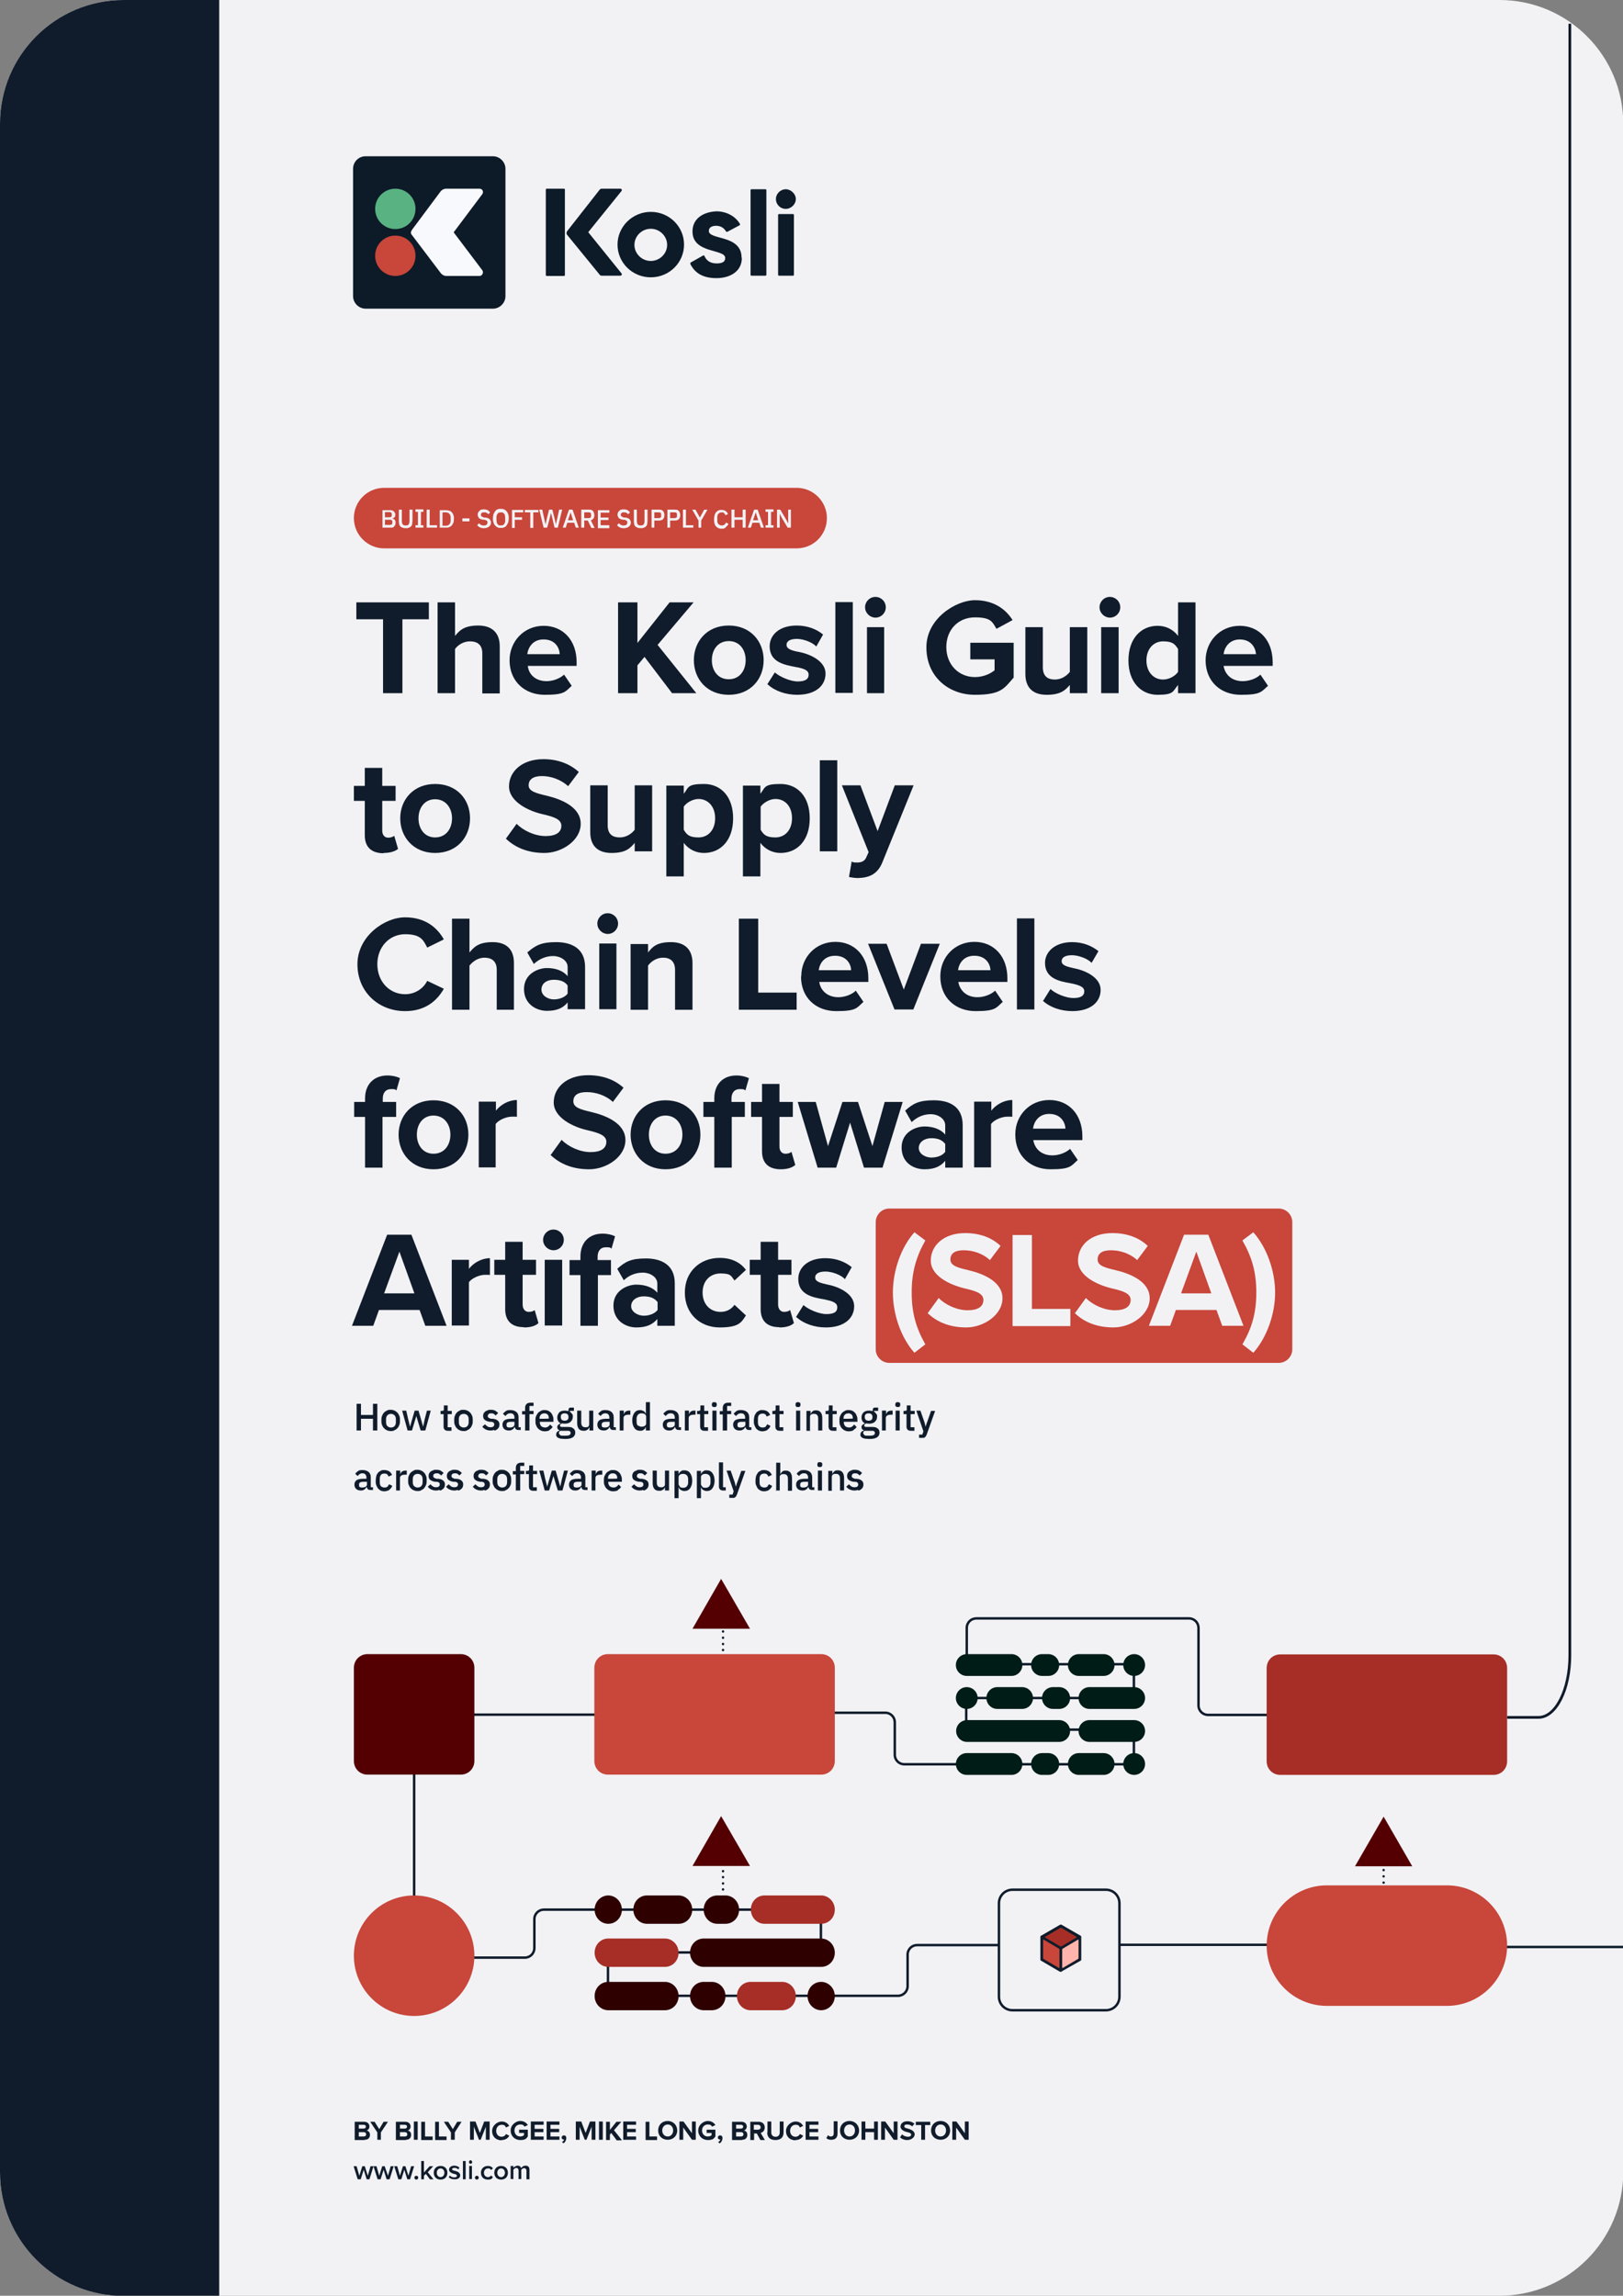 <?xml version="1.0" encoding="UTF-8"?>
<svg id="Layer_1" xmlns="http://www.w3.org/2000/svg" xmlns:xlink="http://www.w3.org/1999/xlink" version="1.1" viewBox="0 0 595.3 841.9">
  <rect x="0" y="0" width="595.3" height="841.9" fill="#808080" stroke="none"/>
  <!-- Generator: Adobe Illustrator 29.5.1, SVG Export Plug-In . SVG Version: 2.1.0 Build 141)  -->
  <defs>
    <style>
      .st0 {
        fill: #ffb5ab;
      }

      .st1, .st2, .st3, .st4, .st5, .st6 {
        fill: none;
      }

      .st7 {
        fill: #a62e26;
      }

      .st8 {
        fill: #f2f2f5;
      }

      .st2 {
        stroke-dasharray: 0 2.3;
      }

      .st2, .st3, .st4, .st5, .st6 {
        stroke: #101c2b;
      }

      .st2, .st4, .st5, .st6 {
        stroke-width: .9px;
      }

      .st2, .st4, .st6 {
        stroke-linecap: round;
        stroke-linejoin: round;
      }

      .st9 {
        fill: #0d1a28;
      }

      .st10 {
        fill: #59b281;
      }

      .st11 {
        fill: #c8463a;
      }

      .st12 {
        fill: #2e0000;
      }

      .st13 {
        fill: #001c17;
      }

      .st14 {
        fill: #101c2b;
      }

      .st6 {
        stroke-dasharray: 0 2.3;
      }

      .st15 {
        fill: #540003;
      }

      .st16 {
        clip-path: url(#clippath);
      }

      .st17 {
        fill: #f7f9fc;
      }
    </style>
    <clipPath id="clippath">
      <rect class="st1" x="129.4" y="57.2" width="162.5" height="56"/>
    </clipPath>
  </defs>
  <g>
    <path class="st8" d="M45.4,841.9h504.6c25,0,45.4-20.3,45.4-45.4V45.4c0-25-20.3-45.4-45.4-45.4H45.4C20.3,0,0,20.3,0,45.4v751.2c0,25,20.3,45.4,45.4,45.4"/>
    <rect class="st17" x="149" y="64.7" width="31.7" height="39.2"/>
  </g>
  <g class="st16">
    <path class="st9" d="M176,101.2h-12.3c-.8,0-1.5-.4-2-1l-10.6-14c-.2-.2-.4-.6-.4-.9s.3-.8.4-1l10.5-14.1c.5-.6,1.2-1,2-1h12.3c1.1,0,1.6,1.2,1,2l-10.5,14,10.5,13.9c.6.8,0,2.1-1,2.1M180.8,57.3h-46.7c-2.6,0-4.6,2.1-4.6,4.6v46.7c0,2.5,2.1,4.6,4.6,4.6h46.7c2.5,0,4.6-2.1,4.6-4.6v-46.7c0-2.5-2.1-4.6-4.6-4.6h0Z"/>
    <path class="st10" d="M145,69.2c-4.1,0-7.4,3.3-7.4,7.4s3.3,7.4,7.4,7.4,7.4-3.3,7.4-7.4-3.3-7.4-7.4-7.4"/>
    <path class="st11" d="M145,101.2c-4.1,0-7.4-3.3-7.4-7.4s3.3-7.4,7.4-7.4,7.4,3.3,7.4,7.4-3.3,7.4-7.4,7.4"/>
    <path class="st9" d="M285.7,78.5h5.2c.2,0,.3.2.3.3v22c0,.2-.2.3-.3.3h-5.2c-.2,0-.3-.2-.3-.3v-22c0-.2.2-.3.3-.3M284.6,73c0-2,1.7-3.6,3.6-3.6s3.7,1.7,3.7,3.6-1.7,3.6-3.7,3.6-3.6-1.6-3.6-3.6"/>
    <path class="st9" d="M272.1,94.6c0,5-4.4,7.4-9.3,7.4s-7.9-1.8-9.6-5.2c0-.2,0-.4.1-.5l4.6-2.6c.2-.1.4,0,.5.2.7,1.7,2.2,2.7,4.4,2.7s3.2-.6,3.2-2c0-3.4-12-1.5-12-9.7,0-4.8,4-7.2,8.8-7.4,3.4,0,6.8,1.6,8.6,4.6.1.2,0,.4-.1.5l-4.5,2.4c-.2,0-.4,0-.5-.1-.7-1.3-2-2.1-3.6-2.1s-2.7.6-2.7,1.9c0,3.4,12,1.3,12,9.8"/>
    <path class="st9" d="M215.8,85.3c0,0,0-.2,0-.2l12.2-15.1c.2-.3,0-.8-.4-.8h-6.9c-.3,0-.5.1-.7.3l-12,15.3c-.1.2-.2.4-.2.6h0c0,.3,0,.5.2.7l12,14.7c.2.2.4.3.7.3h6.9c.4,0,.6-.5.4-.8l-12.2-15.1Z"/>
    <path class="st9" d="M200.6,69.2h6.2c.2,0,.4.1.4.3v31.4c0,.2-.2.3-.4.3h-6.2c-.2,0-.4-.1-.4-.3v-31.4c0-.2.2-.3.4-.3h0Z"/>
    <path class="st9" d="M238.7,95.7c-3.3,0-6-2.7-6-5.9s2.7-5.9,6-5.9,6,2.7,6,5.9-2.7,5.9-6,5.9M238.7,77.7c-6.7,0-12.2,5.4-12.2,12s5.4,12,12.2,12,12.2-5.4,12.2-12-5.4-12-12.2-12"/>
    <path class="st9" d="M275.6,69.4h5.2c.2,0,.3.2.3.3v31.1c0,.2-.2.3-.3.3h-5.2c-.2,0-.3-.2-.3-.3v-31.1c0-.2.2-.3.3-.3h0Z"/>
  </g>
  <path class="st14" d="M45.4,841.9h35V0h-35C20.3,0,0,20.3,0,45.4v751.2c0,25,20.3,45.4,45.4,45.4"/>
  <g>
    <path class="st14" d="M194.2,799.2v-3.5c0-1-.5-1.5-1.4-1.5s-1.4.5-1.6.9c-.2-.5-.6-.9-1.3-.9s-1.4.5-1.6.8v-.7h-1v4.8h1v-3.4c.2-.3.7-.7,1.1-.7s.8.4.8.9v3.2h1v-3.4c.2-.3.7-.6,1.1-.6s.8.4.8.9v3.2h1ZM183.8,798.4c-.9,0-1.4-.8-1.4-1.6s.5-1.6,1.4-1.6,1.4.8,1.4,1.6-.5,1.6-1.4,1.6M183.8,799.3c1.6,0,2.5-1.1,2.5-2.5s-.9-2.5-2.5-2.5-2.5,1.1-2.5,2.5.9,2.5,2.5,2.5M176.4,796.8c0,1.5,1,2.5,2.5,2.5s1.5-.4,1.9-.9l-.7-.6c-.3.4-.6.6-1.1.6-.9,0-1.5-.7-1.5-1.6s.6-1.6,1.5-1.6.8.2,1.1.6l.7-.6c-.3-.5-.9-.9-1.9-.9-1.5,0-2.5,1.1-2.5,2.5M174.2,798.6c0,.4.3.7.7.7s.7-.3.7-.7-.3-.7-.7-.7-.7.3-.7.7M173.1,794.3h-1v4.8h1v-4.8ZM172.6,793.5c.4,0,.6-.3.6-.6s-.3-.7-.6-.7-.6.3-.6.7.3.6.6.6M170.8,792.5h-1v6.7h1v-6.7ZM164.7,798.5c.5.5,1.2.7,2.1.7,1.3,0,2-.6,2-1.5s-1-1.4-1.9-1.6c-.6-.1-1.1-.3-1.1-.6s.4-.5.9-.5,1.1.2,1.4.6l.4-.7c-.4-.4-1.1-.7-1.9-.7-1.2,0-1.9.7-1.9,1.5s1,1.3,1.8,1.5c.6.1,1.1.3,1.1.7s-.3.6-1,.6-1.3-.3-1.6-.7l-.5.8ZM161.6,798.4c-.9,0-1.4-.8-1.4-1.6s.5-1.6,1.4-1.6,1.4.8,1.4,1.6-.5,1.6-1.4,1.6M161.6,799.3c1.6,0,2.5-1.1,2.5-2.5s-.9-2.5-2.5-2.5-2.5,1.1-2.5,2.5.9,2.5,2.5,2.5M159,799.2l-2.1-2.6,2-2.2h-1.3l-2.1,2.3v-4.2h-1v6.7h1v-1.3l.7-.7,1.5,2h1.3ZM152,798.6c0,.4.3.7.7.7s.7-.3.7-.7-.3-.7-.7-.7-.7.3-.7.7M150.4,799.2l1.5-4.8h-1.1l-1,3.5-1.1-3.5h-.9l-1.1,3.5-1-3.5h-1.1l1.5,4.8h1.1l1.1-3.5,1.1,3.5h1.1ZM142.9,799.2l1.5-4.8h-1.1l-1,3.5-1.2-3.5h-.9l-1.1,3.5-1-3.5h-1.1l1.5,4.8h1.1l1.1-3.5,1.1,3.5h1.1ZM135.5,799.2l1.5-4.8h-1.1l-1,3.5-1.1-3.5h-.9l-1.1,3.5-1-3.5h-1.1l1.5,4.8h1.1l1.1-3.5,1.1,3.5h1.1Z"/>
    <path class="st14" d="M355.3,784.7v-6.7h-1.4v4.3l-3.1-4.3h-1.5v6.7h1.4v-4.5l3.2,4.5h1.4ZM347,781.3c0,1.2-.8,2.2-2,2.2s-2-1-2-2.2.8-2.2,2-2.2,2,.9,2,2.2M341.5,781.3c0,2,1.5,3.4,3.5,3.4s3.5-1.4,3.5-3.4-1.5-3.5-3.5-3.5-3.5,1.4-3.5,3.5M339.3,784.7v-5.4h1.9v-1.2h-5.3v1.2h2v5.4h1.4ZM330,783.7c.6.6,1.5,1.1,2.8,1.1s2.7-.9,2.7-2.1-1.4-1.8-2.5-2.1c-.8-.2-1.3-.3-1.3-.8s.3-.7,1-.7,1.4.2,1.9.7l.8-1c-.7-.6-1.5-.9-2.6-.9-1.6,0-2.5.9-2.5,2s1.4,1.8,2.5,2c.8.2,1.4.4,1.4.9s-.4.8-1.2.8-1.7-.4-2.1-.9l-.8,1.1ZM329.2,784.7v-6.7h-1.4v4.3l-3.1-4.3h-1.5v6.7h1.4v-4.5l3.2,4.5h1.4ZM322,784.7v-6.7h-1.4v2.6h-3.2v-2.6h-1.4v6.7h1.4v-2.8h3.2v2.8h1.4ZM313.6,781.3c0,1.2-.8,2.2-2,2.2s-2-1-2-2.2.8-2.2,2-2.2,2,.9,2,2.2M308.1,781.3c0,2,1.5,3.4,3.5,3.4s3.5-1.4,3.5-3.4-1.5-3.5-3.5-3.5-3.5,1.4-3.5,3.5M303.1,784.1c.5.5,1.1.6,1.8.6,1.4,0,2.3-.7,2.3-2.3v-4.5h-1.4v4.5c0,.7-.4,1.1-1,1.1s-.8-.2-1.1-.5l-.6,1.1ZM300.2,784.7v-1.2h-3.3v-1.6h3.2v-1.2h-3.2v-1.5h3.3v-1.2h-4.7v6.7h4.7ZM291.8,784.8c1.5,0,2.4-.8,2.8-1.6l-1.2-.6c-.3.6-.9,1-1.6,1-1.2,0-2-.9-2-2.2s.9-2.2,2-2.2,1.3.4,1.6,1l1.2-.6c-.5-.8-1.3-1.6-2.8-1.6s-3.5,1.4-3.5,3.5,1.5,3.4,3.5,3.4M281.4,782c0,1.6.9,2.8,3,2.8s3-1.1,3-2.8v-4h-1.4v4c0,.9-.5,1.6-1.5,1.6s-1.6-.6-1.6-1.6v-4h-1.4v4ZM279,780.1c0,.6-.4.9-1,.9h-1.5v-1.8h1.5c.6,0,1,.4,1,.9M280.5,784.7l-1.5-2.5c.7-.2,1.5-.8,1.5-2s-.8-2.1-2.2-2.1h-3.1v6.7h1.4v-2.4h1l1.3,2.4h1.6ZM270,781.9h1.8c.6,0,.9.4.9.8s-.3.8-.9.8h-1.8v-1.6ZM270,779.2h1.8c.5,0,.8.3.8.7s-.3.7-.8.7h-1.8v-1.5ZM272.2,784.7c1.3,0,1.9-.8,1.9-1.8s-.6-1.5-1.3-1.6c.6-.1,1.1-.7,1.1-1.5s-.6-1.7-1.9-1.7h-3.5v6.7h3.6ZM264,786c.6-.4,1-1.1,1-1.9s-.4-1-.9-1-.8.4-.8.8.3.7.7.7.2,0,.2,0c0,.3-.4.8-.8.9l.5.5ZM256.1,781.3c0,2.1,1.6,3.5,3.5,3.5s2.2-.5,2.8-1.3v-2.5h-3.2v1.2h1.8v.8c-.3.3-.8.5-1.4.5-1.2,0-2.1-.9-2.1-2.2s.9-2.2,2.1-2.2,1.3.4,1.6.8l1.2-.6c-.5-.8-1.4-1.5-2.8-1.5s-3.5,1.3-3.5,3.5M255.2,784.7v-6.7h-1.4v4.3l-3.1-4.3h-1.5v6.7h1.4v-4.5l3.2,4.5h1.4ZM246.9,781.3c0,1.2-.8,2.2-2,2.2s-2-1-2-2.2.8-2.2,2-2.2,2,.9,2,2.2M241.4,781.3c0,2,1.5,3.4,3.5,3.4s3.5-1.4,3.5-3.4-1.5-3.5-3.5-3.5-3.5,1.4-3.5,3.5M241,784.7v-1.2h-2.8v-5.4h-1.4v6.7h4.2ZM233.3,784.7v-1.2h-3.3v-1.6h3.2v-1.2h-3.2v-1.5h3.3v-1.2h-4.7v6.7h4.7ZM228,784.7l-2.8-3.5,2.7-3.1h-1.8l-2.4,3v-3h-1.4v6.7h1.4v-2l.5-.6,2,2.7h1.8ZM221.1,778h-1.4v6.7h1.4v-6.7ZM218.4,784.7v-6.7h-2l-1.6,4.2-1.6-4.2h-2v6.7h1.4v-4.8l1.9,4.8h.6l1.9-4.8v4.8h1.4ZM206.7,786c.6-.4,1-1.1,1-1.9s-.4-1-.9-1-.8.4-.8.8.3.7.7.7.2,0,.2,0c0,.3-.4.8-.8.9l.6.5ZM205.2,784.7v-1.2h-3.3v-1.6h3.2v-1.2h-3.2v-1.5h3.3v-1.2h-4.7v6.7h4.7ZM199.4,784.7v-1.2h-3.3v-1.6h3.2v-1.2h-3.2v-1.5h3.3v-1.2h-4.7v6.7h4.7ZM187.3,781.3c0,2.1,1.6,3.5,3.5,3.5s2.2-.5,2.8-1.3v-2.5h-3.2v1.2h1.8v.8c-.3.3-.8.5-1.4.5-1.2,0-2.1-.9-2.1-2.2s.9-2.2,2.1-2.2,1.3.4,1.6.8l1.2-.6c-.5-.8-1.4-1.5-2.8-1.5s-3.5,1.3-3.5,3.5M184,784.8c1.5,0,2.4-.8,2.8-1.6l-1.2-.6c-.3.6-.9,1-1.6,1-1.2,0-2-.9-2-2.2s.9-2.2,2-2.2,1.3.4,1.6,1l1.2-.6c-.5-.8-1.3-1.6-2.8-1.6s-3.5,1.4-3.5,3.5,1.5,3.4,3.5,3.4M179.6,784.7v-6.7h-2l-1.6,4.2-1.6-4.2h-2v6.7h1.4v-4.8l1.9,4.8h.6l1.9-4.8v4.8h1.4ZM166.8,784.7v-2.7l2.5-3.9h-1.6l-1.6,2.7-1.7-2.7h-1.6l2.6,3.9v2.7h1.4ZM163.8,784.7v-1.2h-2.8v-5.4h-1.4v6.7h4.2ZM158.7,784.7v-1.2h-2.8v-5.4h-1.4v6.7h4.2ZM153.2,778h-1.4v6.7h1.4v-6.7ZM146.7,781.9h1.8c.6,0,.9.4.9.8s-.3.8-.9.8h-1.8v-1.6ZM146.7,779.2h1.8c.5,0,.8.3.8.7s-.3.7-.8.7h-1.8v-1.5ZM148.9,784.7c1.3,0,1.9-.8,1.9-1.8s-.6-1.5-1.3-1.6c.6-.1,1.1-.7,1.1-1.5s-.6-1.7-1.9-1.7h-3.5v6.7h3.6ZM139.7,784.7v-2.7l2.6-3.9h-1.6l-1.6,2.7-1.7-2.7h-1.6l2.6,3.9v2.7h1.4ZM131.6,781.9h1.8c.6,0,.9.4.9.8s-.3.8-.9.8h-1.8v-1.6ZM131.6,779.2h1.8c.5,0,.8.3.8.7s-.3.7-.8.7h-1.8v-1.5ZM133.8,784.7c1.3,0,1.9-.8,1.9-1.8s-.6-1.5-1.3-1.6c.6-.1,1.1-.7,1.1-1.5s-.6-1.7-1.9-1.7h-3.5v6.7h3.6Z"/>
    <line class="st5" x1="630.1" y1="714" x2="547.8" y2="714"/>
    <path class="st5" d="M303.2,628.1h21.5c2,0,3.5,1.6,3.5,3.5v11.9c0,2,1.6,3.5,3.5,3.5h80.7c2,0,3.5-1.6,3.5-3.5v-5.7c0-2-1.6-3.5-3.5-3.5h-54.5c-2,0-3.5-1.6-3.5-3.5v-4.6c0-1.9,1.6-3.5,3.5-3.5h54.5c2,0,3.5-1.6,3.5-3.5v-5.4c0-1.9-1.6-3.5-3.5-3.5h-54.3c-2,0-3.5-1.6-3.5-3.5v-9.8c0-2,1.6-3.5,3.5-3.5h78c2,0,3.5,1.6,3.5,3.5v28.4c0,2,1.6,3.5,3.5,3.5h38.1M170.5,628.8h132.7M151.9,628.8v98"/>
    <path class="st7" d="M464.6,645.9c0,2.8,2.2,5,5,5h78.2c2.8,0,5-2.2,5-5v-34.2c0-2.8-2.2-5-5-5h-78.2c-2.8,0-5,2.2-5,5"/>
    <path class="st15" d="M134.8,606.6h34.2c2.8,0,5,2.2,5,5v34.2c0,2.8-2.2,5-5,5h-34.2c-2.8,0-5-2.2-5-5v-34.2c0-2.8,2.2-5,5-5Z"/>
    <path class="st13" d="M416,638.8c2.2,0,4-1.8,4-4s-1.8-4-4-4h-16.4c-2.2,0-4,1.8-4,4s1.8,4,4,4h16.4Z"/>
    <path class="st13" d="M388.5,638.8c2.2,0,4-1.8,4-4s-1.8-4-4-4h-33.8c-2.2,0-4,1.8-4,4s1.8,4,4,4h33.8Z"/>
    <path class="st13" d="M354.6,606.6c-2.2,0-4,1.8-4,4s1.8,4,4,4h16.4c2.2,0,4-1.8,4-4s-1.8-4-4-4h-16.4Z"/>
    <path class="st13" d="M382.2,606.6c-2.2,0-4,1.8-4,4s1.8,4,4,4h2.3c2.2,0,4-1.8,4-4s-1.8-4-4-4h-2.3Z"/>
    <path class="st13" d="M416,606.6c-2.2,0-4,1.8-4,4s1.8,4,4,4,4-1.8,4-4-1.8-4-4-4"/>
    <path class="st13" d="M395.7,606.6c-2.2,0-4,1.8-4,4s1.8,4,4,4h9.1c2.2,0,4-1.8,4-4s-1.8-4-4-4h-9.1Z"/>
    <path class="st13" d="M354.6,642.9c-2.2,0-4,1.8-4,4s1.8,4,4,4h16.4c2.2,0,4-1.8,4-4s-1.8-4-4-4h-16.4Z"/>
    <path class="st13" d="M382.2,642.9c-2.2,0-4,1.8-4,4s1.8,4,4,4h2.3c2.2,0,4-1.8,4-4s-1.8-4-4-4h-2.3Z"/>
    <path class="st13" d="M416,642.9c-2.2,0-4,1.8-4,4s1.8,4,4,4,4-1.8,4-4-1.8-4-4-4"/>
    <path class="st13" d="M395.7,642.9c-2.2,0-4,1.8-4,4s1.8,4,4,4h9.1c2.2,0,4-1.8,4-4s-1.8-4-4-4h-9.1Z"/>
    <path class="st13" d="M416,626.7c2.2,0,4-1.8,4-4s-1.8-4-4-4h-16.4c-2.2,0-4,1.8-4,4s1.8,4,4,4h16.4Z"/>
    <path class="st13" d="M388.5,626.7c2.2,0,4-1.8,4-4s-1.8-4-4-4h-2.3c-2.2,0-4,1.8-4,4s1.8,4,4,4h2.3Z"/>
    <path class="st13" d="M354.6,626.7c2.2,0,4-1.8,4-4s-1.8-4-4-4-4,1.8-4,4,1.8,4,4,4"/>
    <path class="st13" d="M374.9,626.7c2.2,0,4-1.8,4-4s-1.8-4-4-4h-9.1c-2.2,0-4,1.8-4,4s1.8,4,4,4h9.1Z"/>
    <path class="st11" d="M223,606.6h78.2c2.8,0,5,2.2,5,5v34.2c0,2.8-2.2,5-5,5h-78.2c-2.8,0-5-2.2-5-5v-34.2c0-2.8,2.2-5,5-5Z"/>
    <path class="st5" d="M151.9,717.9h40.6c2,0,3.5-1.6,3.5-3.5v-10.6c0-2,1.6-3.5,3.5-3.5h98.1c2,0,3.5,1.6,3.5,3.5v8.7c0,2-1.6,3.5-3.5,3.5h-71.1c-2,0-3.5,1.6-3.5,3.5v8.9c0,2,1.6,3.5,3.5,3.5h102.9c1.9,0,3.5-1.6,3.5-3.5v-11.6c0-2,1.6-3.5,3.5-3.5h29.7"/>
    <path class="st11" d="M151.9,695.1c-12.2,0-22.1,9.9-22.1,22.1h0c0,12.2,9.9,22.1,22.1,22.1s22.1-9.9,22.1-22.1h0c0-12.2-9.9-22.1-22.1-22.1"/>
    <path class="st7" d="M223.1,710.9c-2.8,0-5,2.3-5,5.2s2.3,5.2,5,5.2h20.8c2.8,0,5-2.3,5-5.2s-2.3-5.2-5-5.2h-20.8Z"/>
    <path class="st12" d="M258.1,710.9c-2.8,0-5,2.3-5,5.2s2.3,5.2,5,5.2h43.1c2.8,0,5-2.3,5-5.2s-2.3-5.2-5-5.2h-43.1Z"/>
    <path class="st7" d="M301.2,705.5c2.8,0,5-2.3,5-5.2s-2.3-5.2-5-5.2h-20.8c-2.8,0-5,2.3-5,5.2s2.3,5.2,5,5.2h20.8Z"/>
    <path class="st12" d="M266.1,705.5c2.8,0,5-2.3,5-5.2s-2.3-5.2-5-5.2h-3c-2.8,0-5,2.3-5,5.2s2.3,5.2,5,5.2h3Z"/>
    <path class="st12" d="M223.1,705.5c2.8,0,5-2.3,5-5.2s-2.3-5.2-5-5.2-5,2.3-5,5.2,2.3,5.2,5,5.2"/>
    <path class="st12" d="M248.9,705.5c2.8,0,5-2.3,5-5.2s-2.3-5.2-5-5.2h-11.6c-2.8,0-5,2.3-5,5.2s2.3,5.2,5,5.2h11.6Z"/>
    <path class="st12" d="M223.1,726.8c-2.8,0-5,2.3-5,5.2s2.3,5.2,5,5.2h20.8c2.8,0,5-2.3,5-5.2s-2.3-5.2-5-5.2h-20.8Z"/>
    <path class="st12" d="M258.1,726.8c-2.8,0-5,2.3-5,5.2s2.3,5.2,5,5.2h3c2.8,0,5-2.3,5-5.2s-2.3-5.2-5-5.2h-3Z"/>
    <path class="st12" d="M301.2,726.8c-2.8,0-5,2.3-5,5.2s2.3,5.2,5,5.2,5-2.3,5-5.2-2.3-5.2-5-5.2"/>
    <path class="st7" d="M275.3,726.8c-2.8,0-5,2.3-5,5.2s2.3,5.2,5,5.2h11.6c2.8,0,5-2.3,5-5.2s-2.3-5.2-5-5.2h-11.6Z"/>
    <path class="st5" d="M410.6,713.2h82.3M371.4,693c-2.8,0-5,2.2-5,5v34.2c0,2.8,2.2,5,5,5h34.2c2.8,0,5-2.2,5-5v-34.2c0-2.8-2.2-5-5-5h-34.2Z"/>
  </g>
  <g>
    <polygon class="st7" points="389.1 714.5 382.2 710.5 389.1 706.3 396 710.3 389.1 714.5"/>
    <polygon class="st0" points="395.7 710.7 389.3 714.7 389.3 722.3 396 718.6 395.7 710.7"/>
    <polygon class="st11" points="382.2 718.4 382.2 711.1 382.2 710.7 389.1 714.7 389.1 722.6 382.2 718.4"/>
  </g>
  <g>
    <path class="st14" d="M395.4,718.4c.1,0,.2-.2.2-.4v-6.6c0,0-.1-.2-.2-.1l-5.6,3.3c-.1,0-.2.2-.2.4v6.6c0,0,.1.2.2.1l5.6-3.3ZM388.6,715c0-.2,0-.3-.2-.4l-5.6-3.3c0,0-.2,0-.2.1v6.6c0,.2,0,.3.2.4l5.6,3.3c0,0,.2,0,.2-.1v-6.6ZM394.9,710.5c0,0,0-.2,0-.2l-5.6-3.3c-.1,0-.3,0-.4,0l-5.6,3.3c0,0,0,.2,0,.2l5.6,3.3c.1,0,.3,0,.4,0l5.6-3.3ZM388.9,705.8c.1,0,.3,0,.4,0l7.1,4.1c.1,0,.2.2.2.4v8.3c0,.2,0,.3-.2.4h0l-6.7,3.8-.4.3c-.1,0-.3,0-.5,0l-7-4.1c-.1,0-.2-.2-.2-.4v-8.3c0-.2,0-.3.2-.4l7.1-4.1Z"/>
    <path class="st11" d="M486.7,691.4c-12.2,0-22.1,9.9-22.1,22.1s9.9,22.1,22.1,22.1h44c12.2,0,22.1-9.9,22.1-22.1s-9.9-22.1-22.1-22.1h-44Z"/>
  </g>
  <g>
    <polygon class="st15" points="507.5 666.2 497 684.4 518 684.4 507.5 666.2"/>
    <polygon class="st15" points="264.5 666 254 684.3 275.1 684.3 264.5 666"/>
    <polygon class="st15" points="264.5 579 254 597.3 275.1 597.3 264.5 579"/>
    <line class="st6" x1="265.2" y1="600.6" x2="265.2" y2="604"/>
    <path class="st4" d="M265.2,605.1h0M265.2,598.3h0"/>
    <line class="st6" x1="265.2" y1="688.4" x2="265.2" y2="691.8"/>
    <path class="st4" d="M265.2,692.9h0M265.2,686.2h0"/>
    <line class="st2" x1="507.5" y1="688.1" x2="507.5" y2="689.2"/>
    <path class="st4" d="M507.5,690.4h0M507.5,685.8h0"/>
    <path class="st3" d="M552.8,629.8h11.5c6.4,0,11.5-10.2,11.5-22.7V8.7"/>
    <path class="st14" d="M315,546.6c.4-.1.7-.3.9-.5.3-.2.4-.4.6-.7.1-.3.2-.6.2-1,0-.6-.2-1.1-.6-1.4-.4-.4-1-.6-1.8-.7h-.7c-.4-.1-.7-.3-.9-.4-.2-.1-.3-.4-.3-.6s.1-.5.3-.7c.2-.2.5-.3.9-.3s.7,0,1,.2c.3.2.5.4.7.6l.9-.9c-.3-.4-.7-.6-1.1-.9-.4-.2-1-.3-1.6-.3s-.8,0-1.1.2c-.3.1-.6.2-.9.4-.2.2-.4.4-.6.7-.1.3-.2.6-.2.9,0,.7.2,1.2.6,1.5.4.3,1,.6,1.8.7h.7c.4.1.7.2.8.4s.2.4.2.6-.1.5-.3.7c-.2.2-.6.3-1,.3s-.8,0-1.2-.3c-.3-.2-.6-.4-.9-.8l-1,.9c.3.4.8.8,1.2,1,.5.2,1,.4,1.7.4s.8,0,1.2-.2M305.1,546.6v-4.9c0-.2,0-.4.1-.6s.2-.3.4-.4c.1-.1.3-.2.5-.2s.4,0,.6,0c.9,0,1.4.6,1.4,1.7v4.4h1.5v-4.6c0-.9-.2-1.6-.6-2.1-.4-.5-1-.7-1.7-.7s-1,.1-1.3.4c-.3.3-.6.6-.7,1h0v-1.2h-1.5v7.3h1.5ZM300,546.6h1.5v-7.3h-1.5v7.3ZM301.4,537.8c.1-.1.2-.3.2-.6v-.2c0-.2,0-.4-.2-.6-.1-.1-.4-.2-.7-.2s-.5,0-.7.2c-.1.1-.2.3-.2.6v.2c0,.2,0,.4.2.6s.4.2.7.2.5,0,.7-.2M293.8,545.4c-.2-.2-.3-.4-.3-.7v-.3c0-.7.5-1,1.6-1h1.3v1c0,.4-.2.6-.5.8-.3.2-.7.3-1.2.3s-.7,0-.9-.2M298.7,546.6v-1.2h-.8v-3.7c0-.8-.3-1.5-.8-1.9-.5-.4-1.2-.7-2.2-.7s-1.3.1-1.7.4c-.4.3-.8.6-1,1l.9.8c.2-.3.4-.5.7-.7s.6-.3,1.1-.3.9.1,1.1.4c.2.2.4.6.4,1v.6h-1.3c-1,0-1.8.2-2.3.5-.5.4-.8.9-.8,1.6s.2,1.2.6,1.6c.4.4,1,.6,1.7.6s1-.1,1.4-.4.6-.6.8-1h0c0,.4.2.6.4.9.2.2.5.3.9.3h.9ZM284.5,546.6h1.5v-4.9c0-.2,0-.4.1-.5,0-.2.2-.3.4-.4.1-.1.3-.2.5-.2.2,0,.4,0,.6,0,.9,0,1.4.6,1.4,1.7v4.4h1.5v-4.6c0-.9-.2-1.6-.6-2.1-.4-.5-1-.7-1.7-.7s-1,.1-1.3.4c-.3.3-.6.6-.7,1h0v-4.3h-1.5v10.4ZM282.1,546.3c.5-.3.9-.8,1.1-1.4l-1.2-.6c-.2.4-.4.7-.6.9s-.6.3-1.1.3-1-.2-1.3-.5c-.3-.4-.4-.8-.4-1.4v-1.3c0-.6.1-1,.4-1.4.3-.3.7-.5,1.3-.5s.8.1,1,.3c.3.2.4.5.5.8l1.3-.6c-.2-.5-.6-1-1-1.3-.5-.3-1.1-.5-1.8-.5s-1,0-1.4.3c-.4.2-.8.4-1,.8s-.5.7-.6,1.2c-.1.5-.2,1-.2,1.6s0,1.1.2,1.6c.2.5.4.9.6,1.2s.6.6,1,.8c.4.2.9.3,1.4.3s1.3-.2,1.8-.5M270.4,543.6l-.5,1.6h0l-.4-1.6-1.5-4.3h-1.5l2.6,7.6-.4,1.2h-1.2v1.2h.9c.3,0,.5,0,.7,0,.2,0,.4-.1.5-.2.1-.1.3-.2.4-.4.1-.2.2-.4.3-.6l3.1-8.7h-1.5l-1.5,4.3ZM266.2,546.6v-1.2h-1v-9.1h-1.5v8.8c0,.5.1.8.4,1.1.3.3.6.4,1.2.4h1ZM257.6,545.1c-.3-.2-.5-.5-.5-.9v-2.5c0-.4.2-.7.5-.9.3-.2.7-.3,1.2-.3s1,.2,1.3.5c.3.3.5.8.5,1.4v1.3c0,.6-.2,1-.5,1.4-.3.3-.7.5-1.3.5s-.9-.1-1.2-.3M255.6,549.4h1.5v-4h0c.2.4.4.8.8,1,.4.2.8.4,1.3.4.9,0,1.6-.3,2.1-1,.5-.7.8-1.6.8-2.8s-.3-2.1-.8-2.8c-.5-.7-1.2-1-2.1-1s-.9.1-1.3.4c-.4.2-.6.6-.8,1h0v-1.2h-1.5v10.1ZM249.4,545.1c-.3-.2-.5-.5-.5-.9v-2.5c0-.4.2-.7.5-.9.3-.2.7-.3,1.2-.3s1,.2,1.3.5c.3.3.5.8.5,1.4v1.3c0,.6-.2,1-.5,1.4-.3.3-.7.5-1.3.5s-.9-.1-1.2-.3M247.4,549.4h1.5v-4h0c.2.4.4.8.8,1,.4.2.8.4,1.3.4.9,0,1.6-.3,2.1-1,.5-.7.8-1.6.8-2.8s-.3-2.1-.8-2.8c-.5-.7-1.2-1-2.1-1s-.9.1-1.3.4c-.4.2-.6.6-.8,1h0v-1.2h-1.5v10.1ZM243.9,546.6h1.5v-7.3h-1.5v4.9c0,.2,0,.4-.1.6s-.2.3-.4.4-.3.2-.5.2c-.2,0-.4,0-.6,0-.9,0-1.4-.6-1.4-1.7v-4.4h-1.5v4.6c0,.9.2,1.6.6,2.1.4.5,1,.7,1.8.7s.6,0,.8-.1.4-.2.6-.3c.2-.1.3-.3.4-.4.1-.2.2-.3.3-.5h0v1.2ZM236.2,546.6c.4-.1.7-.3.9-.5.3-.2.4-.4.6-.7.1-.3.2-.6.2-1,0-.6-.2-1.1-.6-1.4s-1-.6-1.8-.7h-.7c-.4-.1-.7-.3-.9-.4-.2-.1-.3-.4-.3-.6s.1-.5.3-.7.5-.3.9-.3.7,0,1,.2.5.4.7.6l.9-.9c-.3-.4-.7-.6-1.1-.9-.4-.2-.9-.3-1.6-.3s-.8,0-1.1.2-.6.2-.9.4-.4.4-.6.7c-.1.3-.2.6-.2.9,0,.7.2,1.2.6,1.5.4.3,1,.6,1.8.7h.7c.4.1.7.2.8.4.2.2.2.4.2.6s-.1.5-.3.7-.6.3-1,.3-.8,0-1.2-.3c-.3-.2-.6-.4-.9-.8l-1,.9c.3.4.8.8,1.2,1,.5.2,1,.4,1.7.4s.8,0,1.2-.2M226,540.8c.3.3.4.8.4,1.4h0c0,.1-3.4.1-3.4.1h0c0-.4,0-.6.1-.9s.2-.4.4-.6c.2-.2.3-.3.6-.4.2,0,.5-.1.7-.1.5,0,.9.2,1.2.5M226.6,546.4c.5-.3.9-.6,1.2-1.1l-.9-.9c-.2.3-.5.6-.8.8-.3.2-.7.3-1.1.3s-1.1-.2-1.4-.5c-.3-.4-.5-.8-.5-1.4v-.2h5v-.6c0-.5,0-1-.2-1.4-.1-.4-.3-.8-.6-1.2-.3-.3-.6-.6-1-.8-.4-.2-.9-.3-1.4-.3s-1,0-1.4.3c-.4.2-.8.4-1.1.8s-.5.7-.7,1.2c-.2.5-.2,1-.2,1.6s0,1.1.2,1.6c.2.5.4.9.7,1.2s.6.6,1.1.8c.4.2.9.3,1.4.3s1.3-.1,1.8-.4M218.4,546.6v-4.6c0-.4.2-.7.5-.9.3-.2.8-.3,1.4-.3h.6v-1.5h-.4c-.6,0-1,.1-1.4.4-.3.3-.5.6-.6,1h0v-1.4h-1.5v7.3h1.5ZM210.7,545.4c-.2-.2-.3-.4-.3-.7v-.3c0-.7.5-1,1.6-1h1.3v1c0,.4-.2.6-.5.8-.3.2-.7.3-1.2.3s-.7,0-.9-.2M215.5,546.6v-1.2h-.8v-3.7c0-.8-.3-1.5-.8-1.9s-1.2-.7-2.2-.7-1.3.1-1.7.4c-.4.3-.8.6-1,1l.9.8c.2-.3.4-.5.7-.7s.6-.3,1-.3.9.1,1.1.4c.2.2.4.6.4,1v.6h-1.3c-1,0-1.8.2-2.3.5-.5.4-.8.9-.8,1.6s.2,1.2.6,1.6c.4.4,1,.6,1.7.6s1-.1,1.4-.4c.4-.2.6-.6.8-1h0c0,.4.2.6.4.9.2.2.5.3.9.3h.9ZM199.7,546.6h1.7l1-3.3.6-2h0l.6,2,1,3.3h1.7l2-7.3h-1.4l-.8,3.1-.6,2.8h0l-.8-2.8-.9-3.1h-1.4l-.9,3.1-.8,2.8h0l-.7-2.8-.7-3.1h-1.5l2,7.3ZM196.9,546.6v-1.2h-1.4v-4.8h1.5v-1.2h-1.5v-2h-1.4v1.3c0,.3,0,.4-.1.5,0,.1-.3.2-.5.2h-.6v1.2h1.1v4.5c0,.5.1.9.4,1.2.3.3.7.4,1.2.4h1.3ZM189.3,546.6h1.5v-6h1.5v-1.2h-1.5v-1.8h1.5v-1.2h-1.2c-.6,0-1.1.2-1.4.5s-.5.8-.5,1.4v1.2h-1.1v1.2h1.1v6ZM182.9,545c-.3-.3-.5-.8-.5-1.4v-1.2c0-.6.2-1.1.5-1.4.3-.3.7-.5,1.3-.5s.9.2,1.3.5c.3.3.5.8.5,1.4v1.2c0,.6-.2,1.1-.5,1.4-.3.3-.7.5-1.3.5s-.9-.2-1.3-.5M185.5,546.5c.4-.2.8-.4,1.1-.8.3-.3.5-.7.7-1.2.2-.5.2-1,.2-1.6s0-1.1-.2-1.6c-.2-.5-.4-.9-.7-1.2-.3-.3-.6-.6-1.1-.8-.4-.2-.9-.3-1.4-.3s-1,0-1.4.3c-.4.2-.8.4-1.1.8-.3.3-.5.7-.7,1.2-.2.5-.2,1-.2,1.6s0,1.1.2,1.6c.2.5.4.9.7,1.2.3.3.6.6,1.1.8.4.2.9.3,1.4.3s1,0,1.4-.3M178,546.6c.4-.1.7-.3.9-.5.3-.2.4-.4.6-.7.1-.3.2-.6.2-1,0-.6-.2-1.1-.6-1.4-.4-.4-1-.6-1.8-.7h-.7c-.4-.1-.7-.3-.9-.4-.2-.1-.3-.4-.3-.6s.1-.5.3-.7c.2-.2.5-.3.9-.3s.7,0,1,.2c.3.2.5.4.7.6l.9-.9c-.3-.4-.7-.6-1.1-.9-.4-.2-.9-.3-1.6-.3s-.8,0-1.1.2c-.3.1-.6.2-.9.4-.2.2-.4.4-.6.7-.1.3-.2.6-.2.9,0,.7.2,1.2.6,1.5.4.3,1,.6,1.8.7h.7c.4.1.7.2.8.4s.2.4.2.6-.1.5-.3.7c-.2.2-.6.3-1,.3s-.8,0-1.2-.3c-.3-.2-.6-.4-.9-.8l-1,.9c.3.4.8.8,1.2,1,.5.2,1,.4,1.7.4s.8,0,1.2-.2M168.2,546.6c.4-.1.7-.3.9-.5.3-.2.4-.4.6-.7.1-.3.2-.6.2-1,0-.6-.2-1.1-.6-1.4-.4-.4-1-.6-1.8-.7h-.7c-.4-.1-.7-.3-.9-.4-.2-.1-.3-.4-.3-.6s0-.5.3-.7c.2-.2.5-.3.9-.3s.7,0,1,.2c.3.2.5.4.7.6l.9-.9c-.3-.4-.7-.6-1.1-.9-.4-.2-.9-.3-1.6-.3s-.8,0-1.1.2c-.3.1-.6.2-.9.4-.2.2-.4.4-.6.7-.1.3-.2.6-.2.9,0,.7.2,1.2.6,1.5.4.3,1,.6,1.8.7h.7c.4.1.7.2.8.4.2.2.2.4.2.6s-.1.5-.3.7c-.2.2-.6.3-1,.3s-.8,0-1.2-.3c-.3-.2-.6-.4-.9-.8l-1,.9c.3.4.8.8,1.2,1,.5.2,1,.4,1.7.4s.8,0,1.2-.2M161.5,546.6c.4-.1.7-.3.9-.5.3-.2.4-.4.6-.7.1-.3.2-.6.2-1,0-.6-.2-1.1-.6-1.4-.4-.4-1-.6-1.8-.7h-.7c-.4-.1-.7-.3-.9-.4-.2-.1-.3-.4-.3-.6s0-.5.3-.7c.2-.2.5-.3.9-.3s.7,0,1,.2c.3.2.5.4.7.6l.9-.9c-.3-.4-.7-.6-1.1-.9-.4-.2-.9-.3-1.6-.3s-.8,0-1.1.2c-.3.1-.6.2-.9.4-.2.2-.4.4-.6.7-.1.3-.2.6-.2.9,0,.7.2,1.2.6,1.5.4.3,1,.6,1.8.7h.7c.4.1.7.2.8.4.2.2.2.4.2.6s-.1.5-.3.7c-.2.2-.6.3-1,.3s-.8,0-1.2-.3c-.3-.2-.6-.4-.9-.8l-1,.9c.3.4.8.8,1.2,1,.5.2,1,.4,1.7.4s.8,0,1.2-.2M151.9,545c-.3-.3-.5-.8-.5-1.4v-1.2c0-.6.2-1.1.5-1.4.3-.3.7-.5,1.3-.5s.9.2,1.3.5c.3.3.5.8.5,1.4v1.2c0,.6-.2,1.1-.5,1.4-.3.3-.7.5-1.3.5s-.9-.2-1.3-.5M154.5,546.5c.4-.2.8-.4,1.1-.8s.5-.7.7-1.2.2-1,.2-1.6,0-1.1-.2-1.6-.4-.9-.7-1.2-.6-.6-1.1-.8c-.4-.2-.9-.3-1.4-.3s-1,0-1.4.3-.8.4-1.1.8c-.3.3-.5.7-.7,1.2s-.2,1-.2,1.6,0,1.1.2,1.6.4.9.7,1.2c.3.3.6.6,1.1.8s.9.3,1.4.3,1,0,1.4-.3M146.7,546.6v-4.6c0-.4.2-.7.5-.9.3-.2.8-.3,1.4-.3h.6v-1.5h-.4c-.6,0-1,.1-1.4.4-.3.3-.5.6-.6,1h0v-1.4h-1.5v7.3h1.5ZM142.8,546.3c.5-.3.8-.8,1.1-1.4l-1.2-.6c-.2.4-.4.7-.6.9-.3.2-.6.3-1.1.3s-1-.2-1.3-.5c-.3-.4-.4-.8-.4-1.4v-1.3c0-.6.1-1,.4-1.4s.7-.5,1.3-.5.8.1,1,.3c.3.2.4.5.5.8l1.3-.6c-.2-.5-.6-1-1-1.3-.5-.3-1.1-.5-1.8-.5s-1,0-1.4.3c-.4.2-.8.4-1,.8-.3.3-.5.7-.6,1.2s-.2,1-.2,1.6,0,1.1.2,1.6.4.9.6,1.2c.3.3.6.6,1,.8.4.2.9.3,1.4.3s1.3-.2,1.8-.5M132,545.4c-.2-.2-.3-.4-.3-.7v-.3c0-.7.5-1,1.6-1h1.3v1c0,.4-.2.6-.5.8-.3.2-.7.3-1.2.3s-.7,0-.9-.2M136.8,546.6v-1.2h-.8v-3.7c0-.8-.3-1.5-.8-1.9s-1.2-.7-2.2-.7-1.3.1-1.7.4c-.4.3-.8.6-1,1l.9.8c.2-.3.4-.5.7-.7.3-.2.6-.3,1-.3s.9.1,1.1.4c.2.2.4.6.4,1v.6h-1.3c-1,0-1.8.2-2.3.5-.5.4-.8.9-.8,1.6s.2,1.2.6,1.6c.4.4,1,.6,1.7.6s1-.1,1.4-.4.6-.6.8-1h0c0,.4.2.6.4.9.2.2.5.3.9.3h.9Z"/>
    <path class="st14" d="M340,521.6l-.5,1.6h0l-.4-1.6-1.5-4.3h-1.5l2.6,7.6-.4,1.2h-1.2v1.2h.9c.3,0,.5,0,.7,0,.2,0,.4-.1.5-.2.1-.1.3-.2.4-.4.1-.2.2-.4.3-.6l3.1-8.7h-1.5l-1.5,4.3ZM335.4,524.6v-1.2h-1.4v-4.8h1.5v-1.2h-1.5v-2h-1.4v1.3c0,.3,0,.4-.1.5,0,.1-.3.2-.5.2h-.6v1.2h1.1v4.5c0,.5.1.9.4,1.2.3.3.7.4,1.2.4h1.3ZM328.5,524.6h1.5v-7.3h-1.5v7.3ZM330,515.8c.1-.1.2-.3.2-.6v-.2c0-.2,0-.4-.2-.6-.1-.1-.4-.2-.7-.2s-.5,0-.7.2c-.1.1-.2.3-.2.6v.2c0,.2,0,.4.2.6.1.1.4.2.7.2s.5,0,.7-.2M324.9,524.6v-4.6c0-.4.2-.7.5-.9.3-.2.8-.3,1.4-.3h.6v-1.5h-.4c-.6,0-1,.1-1.4.4-.3.3-.5.6-.6,1h0v-1.4h-1.5v7.3h1.5ZM317.6,520.7c-.2-.2-.4-.5-.4-.9v-.3c0-.4.1-.7.4-.9.2-.2.6-.3,1-.3s.8.1,1,.3c.2.2.4.5.4.9v.3c0,.4-.1.7-.4.9-.2.2-.6.3-1,.3s-.8-.1-1-.3M319.2,526.5h-1c-.6,0-1,0-1.2-.3-.2-.2-.4-.4-.4-.7s.2-.6.5-.8h2.5c.5,0,.9,0,1,.2.2.1.3.3.3.6,0,.7-.6,1-1.8,1M321.8,523.8c-.4-.4-1-.5-1.9-.5h-1.8c-.3,0-.6,0-.8-.1-.2,0-.3-.2-.3-.4s0-.3.2-.5.3-.2.5-.3c.3,0,.6.1,1,.1.9,0,1.7-.2,2.2-.7.5-.5.8-1,.8-1.8s0-.8-.3-1.1c-.2-.3-.4-.6-.8-.8v-.3h1.5v-1.2h-1.1c-.3,0-.6,0-.7.3-.2.2-.2.4-.2.8v.2c-.4-.1-.8-.2-1.3-.2-.9,0-1.6.2-2.1.7-.5.5-.7,1.1-.7,1.8s.1.9.3,1.3c.2.4.6.7,1,.9h0c-.4.1-.7.3-.9.5-.3.2-.4.5-.4.9,0,.6.3.9.8,1.1v.2c-.4,0-.7.2-.9.5-.2.2-.3.5-.3.9s0,.5.2.7c.1.2.3.4.6.5.3.1.6.3,1,.3.4,0,.9.1,1.5.1,1.3,0,2.2-.2,2.8-.6.6-.4.9-1,.9-1.7s-.2-1.1-.6-1.5M312.4,518.8c.3.3.4.8.4,1.4h0c0,.1-3.4.1-3.4.1h0c0-.4,0-.6.1-.9s.2-.4.4-.6.3-.3.6-.4c.2,0,.5-.1.7-.1.5,0,.9.2,1.2.5M313,524.4c.5-.3.9-.6,1.2-1.1l-.9-.9c-.2.3-.5.6-.8.8-.3.2-.7.3-1.1.3s-1.1-.2-1.4-.5c-.3-.4-.5-.8-.5-1.4v-.2h5v-.6c0-.5,0-1-.2-1.4-.1-.4-.3-.8-.6-1.2-.3-.3-.6-.6-1-.8-.4-.2-.9-.3-1.4-.3s-1,0-1.4.3c-.4.2-.8.4-1.1.8-.3.3-.5.7-.7,1.2s-.2,1-.2,1.6,0,1.1.2,1.6.4.9.7,1.2c.3.3.6.6,1.1.8.4.2.9.3,1.4.3s1.3-.1,1.8-.4M306.8,524.6v-1.2h-1.4v-4.8h1.5v-1.2h-1.5v-2h-1.4v1.3c0,.3,0,.4-.1.5,0,.1-.3.2-.5.2h-.6v1.2h1.1v4.5c0,.5.1.9.4,1.2.3.3.7.4,1.2.4h1.3ZM297.1,524.6v-4.9c0-.2,0-.4.1-.6,0-.2.2-.3.4-.4.1-.1.3-.2.5-.2.2,0,.4,0,.6,0,.9,0,1.4.6,1.4,1.7v4.4h1.5v-4.6c0-.9-.2-1.6-.6-2.1-.4-.5-1-.7-1.7-.7s-1,.1-1.3.4c-.3.3-.6.6-.7,1h0v-1.2h-1.5v7.3h1.5ZM292,524.6h1.5v-7.3h-1.5v7.3ZM293.4,515.8c.1-.1.2-.3.2-.6v-.2c0-.2,0-.4-.2-.6-.1-.1-.4-.2-.7-.2s-.5,0-.7.2c-.1.1-.2.3-.2.6v.2c0,.2,0,.4.2.6s.4.2.7.2.5,0,.7-.2M287.3,524.6v-1.2h-1.4v-4.8h1.5v-1.2h-1.5v-2h-1.4v1.3c0,.3,0,.4-.1.5,0,.1-.3.2-.5.2h-.6v1.2h1.1v4.5c0,.5.1.9.4,1.2s.7.4,1.2.4h1.3ZM281.5,524.3c.5-.3.9-.8,1.1-1.4l-1.2-.6c-.2.4-.4.7-.6.9s-.6.3-1.1.3-1-.2-1.3-.5c-.3-.4-.4-.8-.4-1.4v-1.3c0-.6.1-1,.4-1.4.3-.3.7-.5,1.3-.5s.8.1,1,.3c.3.2.4.5.5.8l1.3-.6c-.2-.5-.6-1-1-1.3-.5-.3-1.1-.5-1.8-.5s-1,0-1.4.3c-.4.2-.8.4-1,.8s-.5.7-.6,1.2c-.1.5-.2,1-.2,1.6s0,1.1.2,1.6c.2.5.4.9.6,1.2s.6.6,1,.8c.4.2.9.3,1.4.3s1.3-.2,1.8-.5M270.8,523.4c-.2-.2-.3-.4-.3-.7v-.3c0-.7.5-1,1.6-1h1.3v1c0,.4-.2.6-.5.8-.3.2-.7.3-1.2.3s-.7,0-.9-.2M275.6,524.6v-1.2h-.8v-3.7c0-.8-.3-1.5-.8-1.9s-1.2-.7-2.2-.7-1.3.1-1.7.4c-.4.3-.8.6-1,1l.9.8c.2-.3.4-.5.7-.7.3-.2.6-.3,1.1-.3s.9.1,1.1.4c.2.2.4.6.4,1v.6h-1.3c-1,0-1.8.2-2.3.5-.5.4-.8.9-.8,1.6s.2,1.2.6,1.6,1,.6,1.7.6,1-.1,1.4-.4c.4-.2.6-.6.8-1h0c0,.4.2.6.4.9.2.2.5.3.9.3h.9ZM265.2,524.6h1.5v-6h1.5v-1.2h-1.5v-1.8h1.5v-1.2h-1.2c-.6,0-1.1.2-1.4.5s-.5.8-.5,1.4v1.2h-1.1v1.2h1.1v6ZM261.3,524.6h1.5v-7.3h-1.5v7.3ZM262.7,515.8c.1-.1.2-.3.2-.6v-.2c0-.2,0-.4-.2-.6-.1-.1-.4-.2-.7-.2s-.5,0-.7.2c-.1.1-.2.3-.2.6v.2c0,.2,0,.4.2.6.1.1.4.2.7.2s.5,0,.7-.2M259.7,524.6v-1.2h-1.4v-4.8h1.5v-1.2h-1.5v-2h-1.4v1.3c0,.3,0,.4-.1.5,0,.1-.3.2-.5.2h-.6v1.2h1.1v4.5c0,.5.1.9.4,1.2.3.3.7.4,1.2.4h1.3ZM252.6,524.6v-4.6c0-.4.2-.7.5-.9.3-.2.8-.3,1.4-.3h.6v-1.5h-.4c-.6,0-1,.1-1.4.4-.3.3-.5.6-.6,1h0v-1.4h-1.5v7.3h1.5ZM244.9,523.4c-.2-.2-.3-.4-.3-.7v-.3c0-.7.5-1,1.6-1h1.3v1c0,.4-.2.6-.5.8-.3.2-.7.3-1.2.3s-.7,0-.9-.2M249.8,524.6v-1.2h-.8v-3.7c0-.8-.3-1.5-.8-1.9-.5-.4-1.2-.7-2.2-.7s-1.3.1-1.7.4c-.4.3-.8.6-1,1l.9.8c.2-.3.4-.5.7-.7.3-.2.6-.3,1.1-.3s.9.1,1.1.4c.2.2.4.6.4,1v.6h-1.3c-1,0-1.8.2-2.3.5-.5.4-.8.9-.8,1.6s.2,1.2.6,1.6c.4.4,1,.6,1.7.6s1-.1,1.4-.4c.4-.2.6-.6.8-1h0c0,.4.2.6.4.9.2.2.5.3.9.3h.9ZM234,522.9c-.3-.3-.5-.8-.5-1.4v-1.3c0-.6.2-1,.5-1.4.3-.3.7-.5,1.3-.5s.9.1,1.2.3.5.5.5.9v2.5c0,.4-.2.7-.5.9s-.7.3-1.2.3-1-.2-1.3-.5M236.9,524.6h1.5v-10.4h-1.5v4.3h0c-.2-.4-.4-.8-.8-1s-.8-.4-1.3-.4c-.9,0-1.6.3-2.1,1-.5.7-.8,1.6-.8,2.8s.3,2.1.8,2.8c.5.7,1.2,1,2.1,1s.9-.1,1.3-.4c.4-.2.6-.6.8-1h0v1.2ZM228.7,524.6v-4.6c0-.4.2-.7.5-.9.3-.2.8-.3,1.4-.3h.6v-1.5h-.4c-.6,0-1,.1-1.4.4-.3.3-.5.6-.6,1h0v-1.4h-1.5v7.3h1.5ZM221,523.4c-.2-.2-.3-.4-.3-.7v-.3c0-.7.5-1,1.6-1h1.3v1c0,.4-.2.6-.5.8-.3.2-.7.3-1.2.3s-.7,0-.9-.2M225.9,524.6v-1.2h-.8v-3.7c0-.8-.3-1.5-.8-1.9s-1.2-.7-2.2-.7-1.3.1-1.7.4c-.4.3-.8.6-1,1l.9.8c.2-.3.4-.5.7-.7s.6-.3,1-.3.9.1,1.1.4c.2.2.4.6.4,1v.6h-1.3c-1,0-1.8.2-2.3.5-.5.4-.8.9-.8,1.6s.2,1.2.6,1.6c.4.4,1,.6,1.7.6s1-.1,1.4-.4c.4-.2.6-.6.8-1h0c0,.4.2.6.4.9.2.2.5.3.9.3h.9ZM216.1,524.6h1.5v-7.3h-1.5v4.9c0,.2,0,.4-.1.6,0,.2-.2.3-.3.4s-.3.2-.5.2c-.2,0-.4,0-.6,0-.9,0-1.4-.6-1.4-1.7v-4.4h-1.5v4.6c0,.9.2,1.6.6,2.1.4.5,1,.7,1.8.7s.6,0,.8-.1.4-.2.6-.3c.2-.1.3-.3.4-.4.1-.2.2-.3.3-.5h0v1.2ZM206.1,520.7c-.2-.2-.4-.5-.4-.9v-.3c0-.4.1-.7.4-.9.2-.2.6-.3,1-.3s.8.1,1,.3c.2.2.4.5.4.9v.3c0,.4-.1.7-.4.9-.2.2-.6.3-1,.3s-.8-.1-1-.3M207.6,526.5h-1c-.6,0-1,0-1.2-.3-.2-.2-.4-.4-.4-.7s.2-.6.5-.8h2.5c.5,0,.9,0,1,.2.2.1.3.3.3.6,0,.7-.6,1-1.8,1M210.2,523.8c-.4-.4-1-.5-1.9-.5h-1.8c-.3,0-.6,0-.8-.1-.2,0-.3-.2-.3-.4s0-.3.2-.5c.1-.1.3-.2.5-.3.3,0,.6.1,1,.1.9,0,1.7-.2,2.2-.7s.8-1,.8-1.8,0-.8-.3-1.1c-.2-.3-.4-.6-.8-.8v-.3h1.5v-1.2h-1.1c-.3,0-.6,0-.7.3-.2.2-.2.4-.2.8v.2c-.4-.1-.8-.2-1.3-.2-.9,0-1.7.2-2.1.7s-.7,1.1-.7,1.8.1.9.3,1.3c.2.4.6.7,1,.9h0c-.4.1-.7.3-.9.5-.3.2-.4.5-.4.9,0,.6.3.9.8,1.1v.2c-.4,0-.7.2-.9.5-.2.2-.3.5-.3.9s0,.5.2.7c.1.2.3.4.6.5.3.1.6.3,1,.3s.9.1,1.5.1c1.3,0,2.2-.2,2.8-.6.6-.4.9-1,.9-1.7s-.2-1.1-.6-1.5M200.9,518.8c.3.3.4.8.4,1.4h0c0,.1-3.4.1-3.4.1h0c0-.4,0-.6.1-.9s.2-.4.4-.6c.2-.2.3-.3.6-.4.2,0,.5-.1.7-.1.5,0,.9.2,1.2.5M201.5,524.4c.5-.3.9-.6,1.2-1.1l-.9-.9c-.2.3-.5.6-.8.8-.3.2-.7.3-1.1.3s-1.1-.2-1.4-.5c-.3-.4-.5-.8-.5-1.4v-.2h5v-.6c0-.5,0-1-.2-1.4-.1-.4-.3-.8-.6-1.2-.3-.3-.6-.6-1-.8s-.9-.3-1.4-.3-1,0-1.4.3c-.4.2-.8.4-1.1.8s-.5.7-.7,1.2c-.2.5-.2,1-.2,1.6s0,1.1.2,1.6c.2.5.4.9.7,1.2s.6.6,1.1.8c.4.2.9.3,1.4.3s1.3-.1,1.8-.4M192.7,524.6h1.5v-6h1.5v-1.2h-1.5v-1.8h1.5v-1.2h-1.2c-.6,0-1.1.2-1.4.5s-.5.8-.5,1.4v1.2h-1.1v1.2h1.1v6ZM186.1,523.4c-.2-.2-.3-.4-.3-.7v-.3c0-.7.5-1,1.6-1h1.3v1c0,.4-.2.6-.5.8-.3.2-.7.3-1.2.3s-.7,0-.9-.2M191,524.6v-1.2h-.8v-3.7c0-.8-.3-1.5-.8-1.9s-1.2-.7-2.2-.7-1.3.1-1.7.4c-.4.3-.8.6-1,1l.9.8c.2-.3.4-.5.7-.7.3-.2.6-.3,1.1-.3s.9.1,1.1.4c.2.2.4.6.4,1v.6h-1.3c-1,0-1.8.2-2.3.5-.5.4-.8.9-.8,1.6s.2,1.2.6,1.6c.4.4,1,.6,1.7.6s1-.1,1.4-.4c.4-.2.6-.6.8-1h0c0,.4.2.6.4.9.2.2.5.3.9.3h.9ZM181.5,524.6c.4-.1.7-.3.9-.5.3-.2.4-.4.6-.7.1-.3.2-.6.2-1,0-.6-.2-1.1-.6-1.4-.4-.4-1-.6-1.8-.7h-.7c-.4-.1-.7-.3-.9-.4-.2-.1-.3-.4-.3-.6s.1-.5.3-.7c.2-.2.5-.3.9-.3s.7,0,1,.2c.3.2.5.4.7.6l.9-.9c-.3-.4-.7-.6-1.1-.9-.4-.2-.9-.3-1.6-.3s-.8,0-1.1.2c-.3.1-.6.2-.9.4-.2.2-.4.4-.6.7-.1.3-.2.6-.2.9,0,.7.2,1.2.6,1.5.4.3,1,.6,1.8.7h.7c.4.1.7.2.8.4.2.2.2.4.2.6s-.1.5-.3.7c-.2.2-.6.3-1,.3s-.8,0-1.2-.3c-.3-.2-.6-.4-.9-.8l-1,.9c.3.4.8.8,1.2,1,.5.2,1,.4,1.7.4s.8,0,1.2-.2M168.8,523c-.3-.3-.5-.8-.5-1.4v-1.2c0-.6.2-1.1.5-1.4.3-.3.7-.5,1.3-.5s.9.2,1.3.5c.3.3.5.8.5,1.4v1.2c0,.6-.2,1.1-.5,1.4-.3.3-.7.5-1.3.5s-.9-.2-1.3-.5M171.4,524.5c.4-.2.8-.4,1.1-.8.3-.3.5-.7.7-1.2.2-.5.2-1,.2-1.6s0-1.1-.2-1.6c-.2-.5-.4-.9-.7-1.2-.3-.3-.6-.6-1.1-.8-.4-.2-.9-.3-1.4-.3s-1,0-1.4.3c-.4.2-.8.4-1.1.8-.3.3-.5.7-.7,1.2-.2.5-.2,1-.2,1.6s0,1.1.2,1.6c.2.5.4.9.7,1.2.3.3.6.6,1.1.8.4.2.9.3,1.4.3s1,0,1.4-.3M165.6,524.6v-1.2h-1.4v-4.8h1.5v-1.2h-1.5v-2h-1.4v1.3c0,.3,0,.4-.1.5,0,.1-.3.2-.5.2h-.6v1.2h1.1v4.5c0,.5.1.9.4,1.2.3.3.7.4,1.2.4h1.3ZM149.4,524.6h1.7l1-3.3.6-2h0l.6,2,1,3.3h1.7l2-7.3h-1.4l-.8,3.1-.6,2.8h0l-.8-2.8-.9-3.1h-1.4l-.9,3.1-.8,2.8h0l-.7-2.8-.7-3.1h-1.5l2,7.3ZM142.1,523c-.3-.3-.5-.8-.5-1.4v-1.2c0-.6.2-1.1.5-1.4.3-.3.7-.5,1.3-.5s.9.2,1.3.5c.3.3.5.8.5,1.4v1.2c0,.6-.2,1.1-.5,1.4-.3.3-.7.5-1.3.5s-.9-.2-1.3-.5M144.7,524.5c.4-.2.8-.4,1.1-.8.3-.3.5-.7.7-1.2.2-.5.2-1,.2-1.6s0-1.1-.2-1.6c-.2-.5-.4-.9-.7-1.2-.3-.3-.6-.6-1.1-.8-.4-.2-.9-.3-1.4-.3s-1,0-1.4.3c-.4.2-.8.4-1.1.8-.3.3-.5.7-.7,1.2-.2.5-.2,1-.2,1.6s0,1.1.2,1.6c.2.5.4.9.7,1.2.3.3.6.6,1.1.8.4.2.9.3,1.4.3s1,0,1.4-.3M136.8,524.6h1.6v-9.8h-1.6v4.1h-4.4v-4.1h-1.6v9.8h1.6v-4.3h4.4v4.3Z"/>
    <path class="st11" d="M326.2,443.2h142.8c2.7,0,5,2.2,5,5v46.6c0,2.7-2.2,5-5,5h-142.8c-2.7,0-5-2.2-5-5v-46.6c0-2.7,2.2-5,5-5Z"/>
    <path class="st8" d="M460.8,474c0,7.5-1.6,13-5.1,19l4,3.1c4.9-5.5,8-14.1,8-22.1s-3.1-16.6-8-22.1l-4,3c3.5,6.1,5.1,11.6,5.1,19.1M444.3,474.3h-11.1l5.6-15.3,5.5,15.3ZM456.1,486.2l-12.9-33.4h-8.9l-12.9,33.4h7.8l2.1-5.8h14.9l2.1,5.8h7.8ZM394.2,481.5c3.1,3.1,7.8,5.3,14.2,5.3s13.3-4.6,13.3-10.7-7-9-12.5-10.3c-3.8-.9-6.6-1.6-6.6-3.9s1.7-3.4,4.9-3.4,6.9,1.1,9.6,3.6l3.9-5.2c-3.3-3.1-7.7-4.7-13-4.7-7.9,0-12.6,4.5-12.6,10.1s7,8.9,12.5,10.2c3.9.9,6.8,1.8,6.8,4.2s-1.9,3.8-5.8,3.8-8.2-2-10.6-4.5l-3.9,5.4ZM392.6,486.2v-6.2h-14.1v-27.1h-7.1v33.4h21.2ZM340.2,481.5c3.2,3.1,7.8,5.3,14.2,5.3s13.3-4.6,13.3-10.7-7-9-12.5-10.3c-3.8-.9-6.6-1.6-6.6-3.9s1.7-3.4,4.9-3.4,6.9,1.1,9.6,3.6l3.9-5.2c-3.3-3.1-7.7-4.7-13-4.7-7.8,0-12.6,4.5-12.6,10.1s7,8.9,12.5,10.2c3.9.9,6.8,1.8,6.8,4.2s-1.9,3.8-5.8,3.8-8.2-2-10.6-4.5l-3.9,5.4ZM339.4,493c-3.4-6-5-11.5-5-19s1.6-13,5-19.1l-4-3c-4.9,5.5-7.9,14.1-7.9,22.1s3,16.6,7.9,22.1l4-3.1Z"/>
    <path class="st14" d="M292.1,483c2.6,2.4,6.6,3.8,10.8,3.8,6.7,0,10.4-3.3,10.4-7.8s-5.5-7.1-9.7-7.9c-2.7-.6-4.6-1.1-4.6-2.6s1.5-2.2,3.8-2.2,5.7,1.2,7.1,2.8l2.5-4.4c-2.3-1.9-5.6-3.3-9.7-3.3-6.4,0-9.9,3.5-9.9,7.6,0,5.8,5.3,6.8,9.5,7.5,2.8.6,4.8,1.1,4.8,2.9s-1.3,2.5-4,2.5-6.6-1.7-8.4-3.3l-2.8,4.5ZM285.9,486.8c2.7,0,4.4-.7,5.3-1.6l-1.4-4.8c-.4.4-1.2.7-2.2.7-1.4,0-2.2-1.2-2.2-2.7v-10.9h4.9v-5.5h-4.9v-6.6h-6.4v6.6h-4v5.5h4v12.6c0,4.3,2.4,6.6,6.8,6.6M251.2,474.1c0,7.5,5.4,12.7,12.8,12.7s8-2.1,9.6-4.4l-4.2-3.9c-1.1,1.6-2.9,2.6-5.1,2.6-3.9,0-6.6-2.9-6.6-7.1s2.7-7,6.6-7,3.9,1,5.1,2.6l4.2-3.9c-1.6-2.2-4.6-4.4-9.6-4.4-7.4,0-12.8,5.2-12.8,12.6M241.2,480.4c-1.1,1.4-3.1,2.1-5.1,2.1s-4.6-1.3-4.6-3.5,2.1-3.6,4.6-3.6,4,.7,5.1,2.1v3ZM247.5,486.2v-15.6c0-6.9-5.1-9.1-10.6-9.1s-7.6,1.2-10.5,3.8l2.4,4.2c2-1.9,4.4-2.8,7-2.8s5.3,1.6,5.3,4v3.4c-1.6-2-4.5-3-7.7-3s-8.4,2.1-8.4,7.7,4.6,8,8.4,8,6-1.1,7.7-3.1v2.5h6.3ZM224.1,467.6v-5.5h-4.9v-1.2c0-2.3,1.2-3.5,3-3.5s1.5.1,2.1.5l1.3-4.5c-1.1-.6-2.8-1-4.6-1-4.8,0-8.1,3.1-8.1,8.4v1.3h-4v5.5h4v18.6h6.4v-18.6h4.9ZM206.2,462h-6.4v24.1h6.4v-24.1ZM203,458.5c2.1,0,3.8-1.7,3.8-3.8s-1.7-3.8-3.8-3.8-3.8,1.7-3.8,3.8,1.8,3.8,3.8,3.8M192.2,486.8c2.7,0,4.4-.7,5.3-1.6l-1.4-4.8c-.3.4-1.2.7-2.2.7-1.4,0-2.2-1.2-2.2-2.7v-10.9h4.9v-5.5h-4.9v-6.6h-6.4v6.6h-4v5.5h4v12.6c0,4.3,2.4,6.6,6.8,6.6M172,486.2v-16c1.1-1.5,3.9-2.7,5.9-2.7s1.3,0,1.8.1v-6.2c-3,0-6,1.7-7.7,3.9v-3.3h-6.3v24.1h6.3ZM152,474.3h-11.1l5.6-15.3,5.5,15.3ZM163.8,486.2l-12.9-33.4h-8.9l-12.9,33.4h7.8l2.1-5.8h14.9l2.1,5.8h7.8Z"/>
    <path class="st14" d="M384.9,408.5c4.2,0,5.8,3.1,5.9,5.4h-11.9c.3-2.4,2-5.4,5.9-5.4M372.4,416.1c0,7.8,5.6,12.7,12.9,12.7s7.5-1.1,10-3.4l-2.8-4.1c-1.6,1.5-4.2,2.4-6.5,2.4-4.1,0-6.5-2.5-7-5.6h18v-1.4c0-7.9-4.9-13.3-12.1-13.3s-12.5,5.6-12.5,12.6M363.5,428.2v-16c1.1-1.5,3.9-2.7,6-2.7s1.3,0,1.8.1v-6.2c-3,0-6,1.7-7.7,3.9v-3.3h-6.3v24.1h6.3ZM346.7,422.4c-1,1.4-3,2.1-5.1,2.1s-4.6-1.3-4.6-3.5,2.1-3.6,4.6-3.6,4,.7,5.1,2.1v3ZM353.1,428.2v-15.6c0-7-5.1-9.1-10.6-9.1s-7.6,1.2-10.5,3.8l2.4,4.2c2-1.9,4.4-2.9,7-2.9s5.3,1.6,5.3,4.1v3.4c-1.6-2-4.5-3-7.6-3s-8.4,2-8.4,7.7,4.5,8,8.4,8,6-1.2,7.6-3.1v2.5h6.4ZM323.7,428.2l7.4-24.1h-6.6l-4.5,16.2-5.3-16.2h-5.7l-5.3,16.2-4.5-16.2h-6.6l7.3,24.1h6.8l5.1-16.5,5.1,16.5h6.8ZM286.4,428.8c2.6,0,4.3-.7,5.3-1.6l-1.4-4.8c-.4.4-1.2.7-2.2.7-1.4,0-2.2-1.1-2.2-2.6v-10.9h4.9v-5.5h-4.9v-6.6h-6.4v6.6h-4v5.5h4v12.6c0,4.3,2.4,6.6,6.9,6.6M273.2,409.6v-5.5h-4.9v-1.2c0-2.3,1.2-3.5,3-3.5s1.5.1,2.1.5l1.3-4.5c-1.2-.6-2.8-1-4.6-1-4.8,0-8.1,3.1-8.1,8.4v1.3h-4v5.5h4v18.6h6.4v-18.6h4.9ZM244.1,423.1c-3.9,0-6.1-3.2-6.1-7s2.2-7,6.1-7,6.2,3.2,6.2,7-2.2,7-6.2,7M244.1,428.8c8,0,12.8-5.8,12.8-12.7s-4.8-12.6-12.8-12.6-12.8,5.8-12.8,12.6,4.8,12.7,12.8,12.7M201.9,423.5c3.2,3.1,7.8,5.3,14.2,5.3s13.3-4.6,13.3-10.7-7-9-12.5-10.3c-3.8-.9-6.6-1.6-6.6-3.9s1.7-3.4,4.9-3.4,6.9,1.1,9.6,3.6l3.9-5.2c-3.3-3-7.7-4.6-13-4.6-7.8,0-12.6,4.5-12.6,10s7,9,12.5,10.2c3.8.9,6.8,1.8,6.8,4.2s-1.9,3.8-5.8,3.8-8.2-2-10.6-4.5l-3.9,5.4ZM181.8,428.2v-16c1.1-1.5,3.9-2.7,6-2.7s1.3,0,1.8.1v-6.2c-3,0-6,1.7-7.7,3.9v-3.3h-6.3v24.1h6.3ZM159,423.1c-3.9,0-6.1-3.2-6.1-7s2.2-7,6.1-7,6.2,3.2,6.2,7-2.2,7-6.2,7M159,428.8c8,0,12.8-5.8,12.8-12.7s-4.8-12.6-12.8-12.6-12.8,5.8-12.8,12.6,4.8,12.7,12.8,12.7M145.3,409.6v-5.5h-4.9v-1.2c0-2.3,1.2-3.5,3-3.5s1.5.1,2,.5l1.3-4.5c-1.1-.6-2.8-1-4.6-1-4.8,0-8.2,3.1-8.2,8.4v1.3h-4v5.5h4v18.6h6.4v-18.6h4.9Z"/>
    <path class="st14" d="M382.5,367c2.6,2.4,6.6,3.8,10.8,3.8,6.7,0,10.4-3.3,10.4-7.8s-5.5-7.1-9.7-7.9c-2.7-.6-4.6-1.1-4.6-2.6s1.5-2.2,3.8-2.2,5.7,1.2,7.2,2.8l2.5-4.3c-2.4-1.9-5.6-3.3-9.7-3.3-6.3,0-9.9,3.6-9.9,7.6,0,5.8,5.4,6.8,9.5,7.5,2.8.6,4.9,1.2,4.9,2.9s-1.3,2.5-4,2.5-6.6-1.6-8.4-3.3l-2.8,4.5ZM379.4,336.8h-6.4v33.4h6.4v-33.4ZM357.4,350.5c4.2,0,5.8,3,5.9,5.3h-11.9c.3-2.4,2-5.3,5.9-5.3M344.9,358.1c0,7.8,5.6,12.7,12.9,12.7s7.5-1.1,10-3.4l-2.8-4.1c-1.6,1.5-4.2,2.4-6.5,2.4-4.1,0-6.5-2.6-7-5.6h18v-1.4c0-7.9-4.9-13.3-12.1-13.3s-12.5,5.6-12.5,12.6M335,370.2l9.7-24.1h-6.9l-6.3,16.8-6.3-16.8h-6.8l9.7,24.1h6.9ZM306.3,350.5c4.2,0,5.8,3,5.9,5.3h-11.9c.3-2.4,2-5.3,6-5.3M293.8,358.1c0,7.8,5.5,12.7,12.9,12.7s7.5-1.1,10-3.4l-2.8-4.1c-1.5,1.5-4.2,2.4-6.4,2.4-4.1,0-6.6-2.6-7-5.6h18v-1.4c0-7.9-4.9-13.3-12.1-13.3s-12.5,5.6-12.5,12.6M292.2,370.2v-6.2h-14.1v-27.1h-7.1v33.4h21.2ZM254,370.2v-17c0-4.7-2.5-7.7-7.9-7.7s-6.9,1.9-8.4,3.8v-3.1h-6.4v24.1h6.4v-16.2c1-1.4,3-2.9,5.5-2.9s4.4,1.2,4.4,4.5v14.6h6.4ZM226.1,346h-6.3v24.1h6.3v-24.1ZM222.9,342.5c2.1,0,3.8-1.7,3.8-3.8s-1.7-3.8-3.8-3.8-3.8,1.7-3.8,3.8,1.8,3.8,3.8,3.8M208.2,364.4c-1.1,1.4-3.1,2.1-5.1,2.1s-4.5-1.3-4.5-3.6,2-3.6,4.5-3.6,4.1.7,5.1,2.1v3ZM214.6,370.2v-15.6c0-6.9-5.1-9.1-10.6-9.1s-7.6,1.2-10.6,3.8l2.4,4.2c2.1-1.9,4.5-2.9,7.1-2.9s5.3,1.6,5.3,4v3.4c-1.6-2-4.4-3-7.6-3s-8.4,2.1-8.4,7.7,4.6,8,8.4,8,6-1.1,7.6-3.1v2.5h6.4ZM188.5,370.2v-17.1c0-4.7-2.5-7.6-7.8-7.6s-6.9,1.9-8.5,3.8v-12.4h-6.4v33.4h6.4v-16.2c1.1-1.4,3.1-2.9,5.5-2.9s4.5,1.1,4.5,4.4v14.7h6.3ZM148.6,370.8c7.6,0,11.8-4,14.2-8.2l-6.1-2.9c-1.4,2.8-4.4,4.9-8.1,4.9-5.8,0-10.2-4.7-10.2-11s4.4-11,10.2-11,6.7,2.2,8.1,4.9l6.1-3c-2.3-4.1-6.6-8.1-14.2-8.1s-17.5,7-17.5,17.2,7.8,17.2,17.5,17.2"/>
    <path class="st14" d="M311.4,321.6c.8.2,2.4.4,3.2.4,4.1-.1,7.3-1.3,9.1-5.9l11.4-28.1h-6.9l-6.3,16.8-6.3-16.8h-6.8l9.8,24.5-.9,2c-.6,1.3-1.7,1.8-3.3,1.8s-1.5-.1-2-.4l-1,5.7ZM307.1,278.8h-6.4v33.4h6.4v-33.4ZM290.5,300.1c0,4.2-2.5,7-6.1,7s-4.4-1.2-5.4-2.8v-8.5c1.1-1.5,3.4-2.8,5.4-2.8,3.7,0,6.1,2.9,6.1,7M278.9,309.1c1.9,2.5,4.6,3.7,7.4,3.7,6.2,0,10.7-4.7,10.7-12.7s-4.5-12.6-10.7-12.6-5.6,1.3-7.4,3.6v-3h-6.4v33.3h6.4v-12.3ZM262.3,300.1c0,4.2-2.5,7-6.1,7s-4.4-1.2-5.4-2.8v-8.5c1-1.5,3.4-2.8,5.4-2.8,3.6,0,6.1,2.9,6.1,7M250.8,309.1c1.9,2.5,4.6,3.7,7.4,3.7,6.2,0,10.7-4.7,10.7-12.7s-4.5-12.6-10.7-12.6-5.6,1.3-7.4,3.6v-3h-6.4v33.3h6.4v-12.3ZM239.2,312.2v-24.2h-6.4v16.3c-1.1,1.4-3,2.8-5.5,2.8s-4.4-1.1-4.4-4.4v-14.7h-6.4v17.2c0,4.7,2.5,7.6,7.8,7.6s6.9-1.8,8.5-3.7v3.1h6.4ZM185.5,307.5c3.2,3.1,7.8,5.3,14.2,5.3s13.3-4.6,13.3-10.7-7-9-12.5-10.3c-3.8-.9-6.6-1.6-6.6-3.8s1.7-3.4,4.9-3.4,6.8,1.2,9.6,3.7l3.9-5.2c-3.3-3-7.7-4.7-13-4.7-7.8,0-12.6,4.5-12.6,10s7,9,12.4,10.2c3.9.9,6.8,1.8,6.8,4.2s-1.9,3.8-5.8,3.8-8.2-2-10.6-4.5l-3.9,5.4ZM159.6,307.1c-3.9,0-6.1-3.2-6.1-7s2.2-7,6.1-7,6.2,3.2,6.2,7-2.2,7-6.2,7M159.6,312.8c8,0,12.8-5.8,12.8-12.7s-4.8-12.6-12.8-12.6-12.8,5.8-12.8,12.6,4.8,12.7,12.8,12.7M140.7,312.8c2.6,0,4.4-.7,5.3-1.5l-1.4-4.8c-.3.3-1.2.7-2.2.7-1.4,0-2.2-1.1-2.2-2.6v-10.9h4.9v-5.5h-4.9v-6.6h-6.4v6.6h-4v5.5h4v12.6c0,4.3,2.4,6.6,6.9,6.6"/>
    <path class="st14" d="M454.7,234.5c4.2,0,5.8,3,6,5.4h-11.9c.3-2.4,2-5.4,6-5.4M442.2,242.1c0,7.8,5.5,12.7,12.9,12.7s7.5-1.1,10-3.3l-2.8-4.1c-1.5,1.5-4.2,2.4-6.5,2.4-4.1,0-6.5-2.5-7-5.6h18v-1.4c0-7.9-4.9-13.3-12.1-13.3s-12.5,5.7-12.5,12.7M432.1,246.4c-1.1,1.6-3.4,2.8-5.5,2.8-3.6,0-6.1-2.9-6.1-7s2.5-7,6.1-7,4.4,1.1,5.5,2.8v8.5ZM438.5,254.2v-33.3h-6.4v12.3c-1.9-2.5-4.6-3.7-7.5-3.7-6.2,0-10.7,4.8-10.7,12.7s4.6,12.6,10.7,12.6,5.5-1.3,7.5-3.6v3h6.4ZM410.3,230h-6.4v24.2h6.4v-24.2ZM407.1,226.5c2.1,0,3.8-1.7,3.8-3.8s-1.7-3.8-3.8-3.8-3.8,1.7-3.8,3.8,1.8,3.8,3.8,3.8M398.8,254.2v-24.2h-6.4v16.4c-1.1,1.4-3,2.8-5.5,2.8s-4.4-1.1-4.4-4.5v-14.7h-6.4v17.2c0,4.7,2.5,7.6,7.8,7.6s6.9-1.8,8.5-3.6v3h6.4ZM339.8,237.5c0,10.5,8,17.3,17.8,17.3s10.8-2.5,14.2-6.3v-12.8h-15.9v6.1h8.9v4c-1.5,1.3-4.2,2.5-7.2,2.5-6,0-10.5-4.6-10.5-11s4.4-10.9,10.5-10.9,6.4,1.8,7.9,4.2l5.9-3.2c-2.5-4-6.9-7.3-13.8-7.3s-17.8,6.7-17.8,17.2M324.3,230h-6.3v24.2h6.3v-24.2ZM321.1,226.5c2.1,0,3.8-1.7,3.8-3.8s-1.7-3.8-3.8-3.8-3.8,1.7-3.8,3.8,1.8,3.8,3.8,3.8M312.8,220.8h-6.4v33.3h6.4v-33.3ZM281.6,251c2.6,2.4,6.6,3.8,10.8,3.8,6.7,0,10.4-3.3,10.4-7.8s-5.5-7.1-9.7-7.9c-2.7-.5-4.6-1.1-4.6-2.6s1.5-2.2,3.8-2.2,5.7,1.2,7.1,2.8l2.5-4.4c-2.3-1.9-5.6-3.3-9.7-3.3-6.4,0-9.9,3.5-9.9,7.6,0,5.8,5.3,6.8,9.5,7.6,2.8.5,4.8,1.1,4.8,2.8s-1.3,2.5-4,2.5-6.6-1.7-8.4-3.3l-2.8,4.4ZM267.3,249.1c-4,0-6.2-3.2-6.2-7s2.2-7,6.2-7,6.2,3.2,6.2,7-2.2,7-6.2,7M267.3,254.8c8,0,12.8-5.8,12.8-12.7s-4.8-12.7-12.8-12.7-12.8,5.8-12.8,12.7,4.8,12.7,12.8,12.7M255.4,254.2l-14.2-17.7,13.2-15.6h-8.8l-11.8,14.9v-14.9h-7.1v33.3h7.1v-10.2l2.6-3.1,10.1,13.3h8.8ZM199.4,234.5c4.2,0,5.8,3,5.9,5.4h-11.9c.3-2.4,2-5.4,5.9-5.4M186.9,242.1c0,7.8,5.6,12.7,12.9,12.7s7.5-1.1,9.9-3.3l-2.8-4.1c-1.6,1.5-4.2,2.4-6.4,2.4-4.1,0-6.6-2.5-6.9-5.6h17.9v-1.4c0-7.9-4.9-13.3-12.1-13.3s-12.5,5.7-12.5,12.7M183.3,254.2v-17.2c0-4.7-2.6-7.6-7.9-7.6s-6.9,1.9-8.5,3.8v-12.3h-6.4v33.3h6.4v-16.2c1.1-1.5,3.1-2.8,5.5-2.8s4.5,1,4.5,4.4v14.7h6.4ZM147.6,254.2v-27.1h9.7v-6.2h-26.6v6.2h9.8v27.1h7.1Z"/>
    <path class="st11" d="M140.9,178.9c-6.2,0-11.1,5-11.1,11.1s5,11.1,11.1,11.1h151.3c6.2,0,11.1-5,11.1-11.1s-5-11.1-11.1-11.1h-151.3Z"/>
    <path class="st8" d="M288.9,193.5h1.2v-6.6h-1v5.1h0l-.7-1.4-2.2-3.7h-1.2v6.6h1v-5.1h0l.7,1.4,2.2,3.7ZM283.7,193.5v-.9h-.9v-4.9h.9v-.9h-2.9v.9h.9v4.9h-.9v.9h2.9ZM278.2,190.8h-2l1-2.9h0l.9,2.9ZM280.2,193.5l-2.3-6.6h-1.3l-2.3,6.6h1.1l.6-1.8h2.5l.6,1.8h1.1ZM272.4,193.5h1.1v-6.6h-1.1v2.8h-3v-2.8h-1.1v6.6h1.1v-2.9h3v2.9ZM266.3,193.2c.4-.3.7-.6.9-1.1l-.9-.5c-.1.3-.3.6-.6.8-.2.2-.6.3-1,.3s-.9-.2-1.2-.5c-.3-.3-.4-.8-.4-1.4v-1c0-.6.1-1.1.4-1.4.3-.3.7-.5,1.2-.5s.7,0,.9.3c.2.2.4.4.5.8l.9-.5c-.2-.5-.5-.9-.9-1.1-.4-.3-.9-.4-1.4-.4s-.8,0-1.2.2c-.3.1-.6.4-.9.7-.2.3-.4.6-.5,1.1-.1.4-.2.9-.2,1.5,0,1.1.2,2,.7,2.5.5.6,1.2.9,2,.9s1.1-.1,1.5-.4M257.2,193.5v-2.6l2.3-4h-1.2l-1.6,2.9h0l-1.6-2.9h-1.2l2.3,4v2.6h1.1ZM254.3,193.5v-.9h-2.7v-5.7h-1.1v6.6h3.8ZM245.8,187.9h1.7c.3,0,.5,0,.6.2.2.1.2.3.2.6v.5c0,.3,0,.5-.2.6-.2.1-.4.2-.6.2h-1.7v-2.1ZM245.8,193.5v-2.6h1.8c.6,0,1.1-.2,1.4-.5.3-.4.5-.8.5-1.5s-.2-1.1-.5-1.5c-.3-.4-.8-.5-1.4-.5h-2.8v6.6h1.1ZM240,187.9h1.7c.3,0,.5,0,.6.2.2.1.2.3.2.6v.5c0,.3,0,.5-.2.6-.2.1-.4.2-.6.2h-1.7v-2.1ZM240,193.5v-2.6h1.8c.6,0,1.1-.2,1.4-.5.3-.4.5-.8.5-1.5s-.2-1.1-.5-1.5c-.3-.4-.8-.5-1.4-.5h-2.8v6.6h1.1ZM232.5,186.9v3.9c0,.5,0,.9.1,1.3,0,.4.2.6.4.9.2.2.5.4.8.5s.7.2,1.2.2.8,0,1.2-.2c.3-.1.6-.3.8-.5.2-.2.3-.5.4-.9,0-.4.1-.8.1-1.3v-3.9h-1.1v4.1c0,.6-.1,1-.3,1.3-.2.3-.6.4-1.1.4s-.9-.1-1.1-.4c-.2-.3-.3-.7-.3-1.3v-4.1h-1.1ZM229.9,193.5c.3,0,.5-.2.8-.4.2-.2.4-.4.5-.6.1-.3.2-.5.2-.8,0-.5-.2-.9-.5-1.3-.3-.3-.8-.5-1.5-.6h-.6c-.4-.2-.6-.3-.8-.4-.2-.1-.3-.3-.3-.6s.1-.5.3-.7c.2-.2.5-.2.9-.2s.7,0,.9.2c.2.1.5.3.6.5l.7-.7c-.3-.3-.6-.6-.9-.8-.4-.2-.8-.3-1.3-.3s-.7,0-1,.1c-.3,0-.5.2-.7.4-.2.2-.4.4-.5.6-.1.2-.2.5-.2.8,0,.5.2.9.5,1.3.3.3.8.5,1.5.6h.6c.4.2.7.3.8.4.2.2.2.4.2.6s-.1.6-.3.8c-.2.2-.5.3-1,.3s-.7,0-1-.2c-.3-.1-.5-.4-.8-.6l-.7.7c.3.3.6.6,1,.8.4.2.9.3,1.4.3s.7,0,1-.1M223.5,193.5v-.9h-3.2v-1.9h2.9v-.9h-2.9v-1.8h3.2v-.9h-4.2v6.6h4.2ZM214.3,190v-2.1h1.7c.3,0,.5,0,.6.2.2.1.2.3.2.6v.5c0,.3,0,.5-.2.6-.2.1-.4.2-.6.2h-1.7ZM214.3,190.9h1.3l1.3,2.7h1.2l-1.4-2.8c.4-.1.7-.3,1-.7.2-.3.3-.7.3-1.2s-.2-1.1-.5-1.5c-.3-.4-.8-.5-1.4-.5h-2.9v6.6h1.1v-2.7ZM210.3,190.8h-2l1-2.9h0l.9,2.9ZM212.3,193.5l-2.3-6.6h-1.3l-2.3,6.6h1.1l.6-1.8h2.5l.6,1.8h1.1ZM200.7,193.5l.9-3.4.5-2h0l.5,2,.8,3.4h1.2l1.6-6.6h-1.1l-.7,3.2-.5,2.2h0l-.5-2.2-.8-3.2h-1.2l-.8,3.2-.5,2.2h0l-.5-2.2-.7-3.2h-1.1l1.6,6.6h1.2ZM197.5,187.9v-.9h-5v.9h2v5.7h1.1v-5.7h2ZM188.8,193.5v-2.9h2.7v-.9h-2.7v-1.8h3.1v-.9h-4.1v6.6h1.1ZM183,192.6c-.2,0-.4-.2-.5-.4-.1-.2-.3-.4-.3-.6,0-.2-.1-.5-.1-.8v-1c0-.3,0-.6.1-.8s.2-.4.3-.6c.1-.2.3-.3.5-.4.2,0,.4-.1.7-.1s.5,0,.7.1c.2,0,.4.2.5.4.1.2.3.4.3.6s.1.5.1.8v1c0,.3,0,.6-.1.8,0,.2-.2.4-.3.6-.1.2-.3.3-.5.4-.2,0-.4.1-.7.1s-.5,0-.7-.1M184.9,193.4c.4-.1.7-.4.9-.7.2-.3.4-.6.6-1.1.1-.4.2-.9.2-1.5s0-1-.2-1.5c-.1-.4-.3-.8-.6-1.1-.2-.3-.5-.5-.9-.7-.4-.1-.7-.2-1.2-.2s-.8,0-1.2.2c-.4.1-.7.4-.9.7-.2.3-.4.6-.6,1.1-.1.4-.2.9-.2,1.5s0,1,.2,1.5c.1.4.3.8.6,1.1.2.3.6.5.9.7s.7.2,1.2.2.8,0,1.2-.2M178.6,193.5c.3,0,.5-.2.8-.4.2-.2.4-.4.5-.6.1-.3.2-.5.2-.8,0-.5-.2-.9-.5-1.3-.3-.3-.8-.5-1.5-.6h-.6c-.4-.2-.6-.3-.8-.4-.2-.1-.3-.3-.3-.6s.1-.5.3-.7c.2-.2.5-.2.9-.2s.7,0,.9.2c.2.1.5.3.6.5l.7-.7c-.3-.3-.6-.6-.9-.8-.4-.2-.8-.3-1.3-.3s-.7,0-1,.1c-.3,0-.5.2-.7.4-.2.2-.4.4-.5.6-.1.2-.2.5-.2.8,0,.5.2.9.5,1.3.3.3.8.5,1.5.6h.6c.4.2.7.3.8.4.2.2.2.4.2.6s-.1.6-.3.8c-.2.2-.5.3-1,.3s-.7,0-1-.2c-.3-.1-.5-.4-.8-.6l-.7.7c.3.3.6.6,1,.8.4.2.9.3,1.4.3s.7,0,1-.1M172.2,190.1h-2.6v1.1h2.6v-1.1ZM162.3,192.6v-4.7h1.3c.5,0,.9.2,1.2.5.3.3.5.8.5,1.4v1.1c0,.6-.2,1.1-.5,1.4-.3.3-.7.5-1.2.5h-1.3ZM161.3,193.5h2.3c.4,0,.8,0,1.2-.2.3-.1.6-.3.9-.6.2-.3.4-.6.6-1,.1-.4.2-.9.2-1.4s0-1-.2-1.4c-.1-.4-.3-.8-.6-1-.2-.3-.5-.5-.9-.6-.3-.1-.7-.2-1.2-.2h-2.3v6.6ZM160.3,193.5v-.9h-2.7v-5.7h-1.1v6.6h3.8ZM155.3,193.5v-.9h-.9v-4.9h.9v-.9h-2.9v.9h.9v4.9h-.9v.9h2.9ZM146.3,186.9v3.9c0,.5,0,.9.1,1.3,0,.4.2.6.4.9.2.2.4.4.8.5.3.1.7.2,1.2.2s.8,0,1.2-.2c.3-.1.6-.3.8-.5.2-.2.3-.5.4-.9,0-.4.1-.8.1-1.3v-3.9h-1.1v4.1c0,.6-.1,1-.3,1.3-.2.3-.6.4-1.1.4s-.9-.1-1.1-.4c-.2-.3-.3-.7-.3-1.3v-4.1h-1.1ZM141.2,187.8h1.7c.3,0,.5,0,.6.2.1.1.2.3.2.6v.3c0,.3,0,.4-.2.6-.1.1-.4.2-.6.2h-1.7v-1.9ZM141.2,190.6h1.8c.3,0,.5,0,.7.2.2.1.2.4.2.6v.3c0,.3,0,.5-.2.6-.2.1-.4.2-.7.2h-1.8v-2ZM140.2,193.5h3.2c.2,0,.5,0,.7-.1.2,0,.4-.2.5-.4.2-.2.3-.4.4-.6,0-.2.1-.5.1-.7s0-.5-.1-.7-.2-.4-.4-.5c-.1-.1-.3-.2-.4-.3-.2,0-.3,0-.4,0h0c.1,0,.3-.1.4-.2.1,0,.3-.1.4-.2.1-.1.2-.3.3-.4,0-.2.1-.4.1-.6,0-.5-.2-.9-.5-1.2-.3-.3-.7-.5-1.3-.5h-2.9v6.6Z"/>
  </g>
</svg>